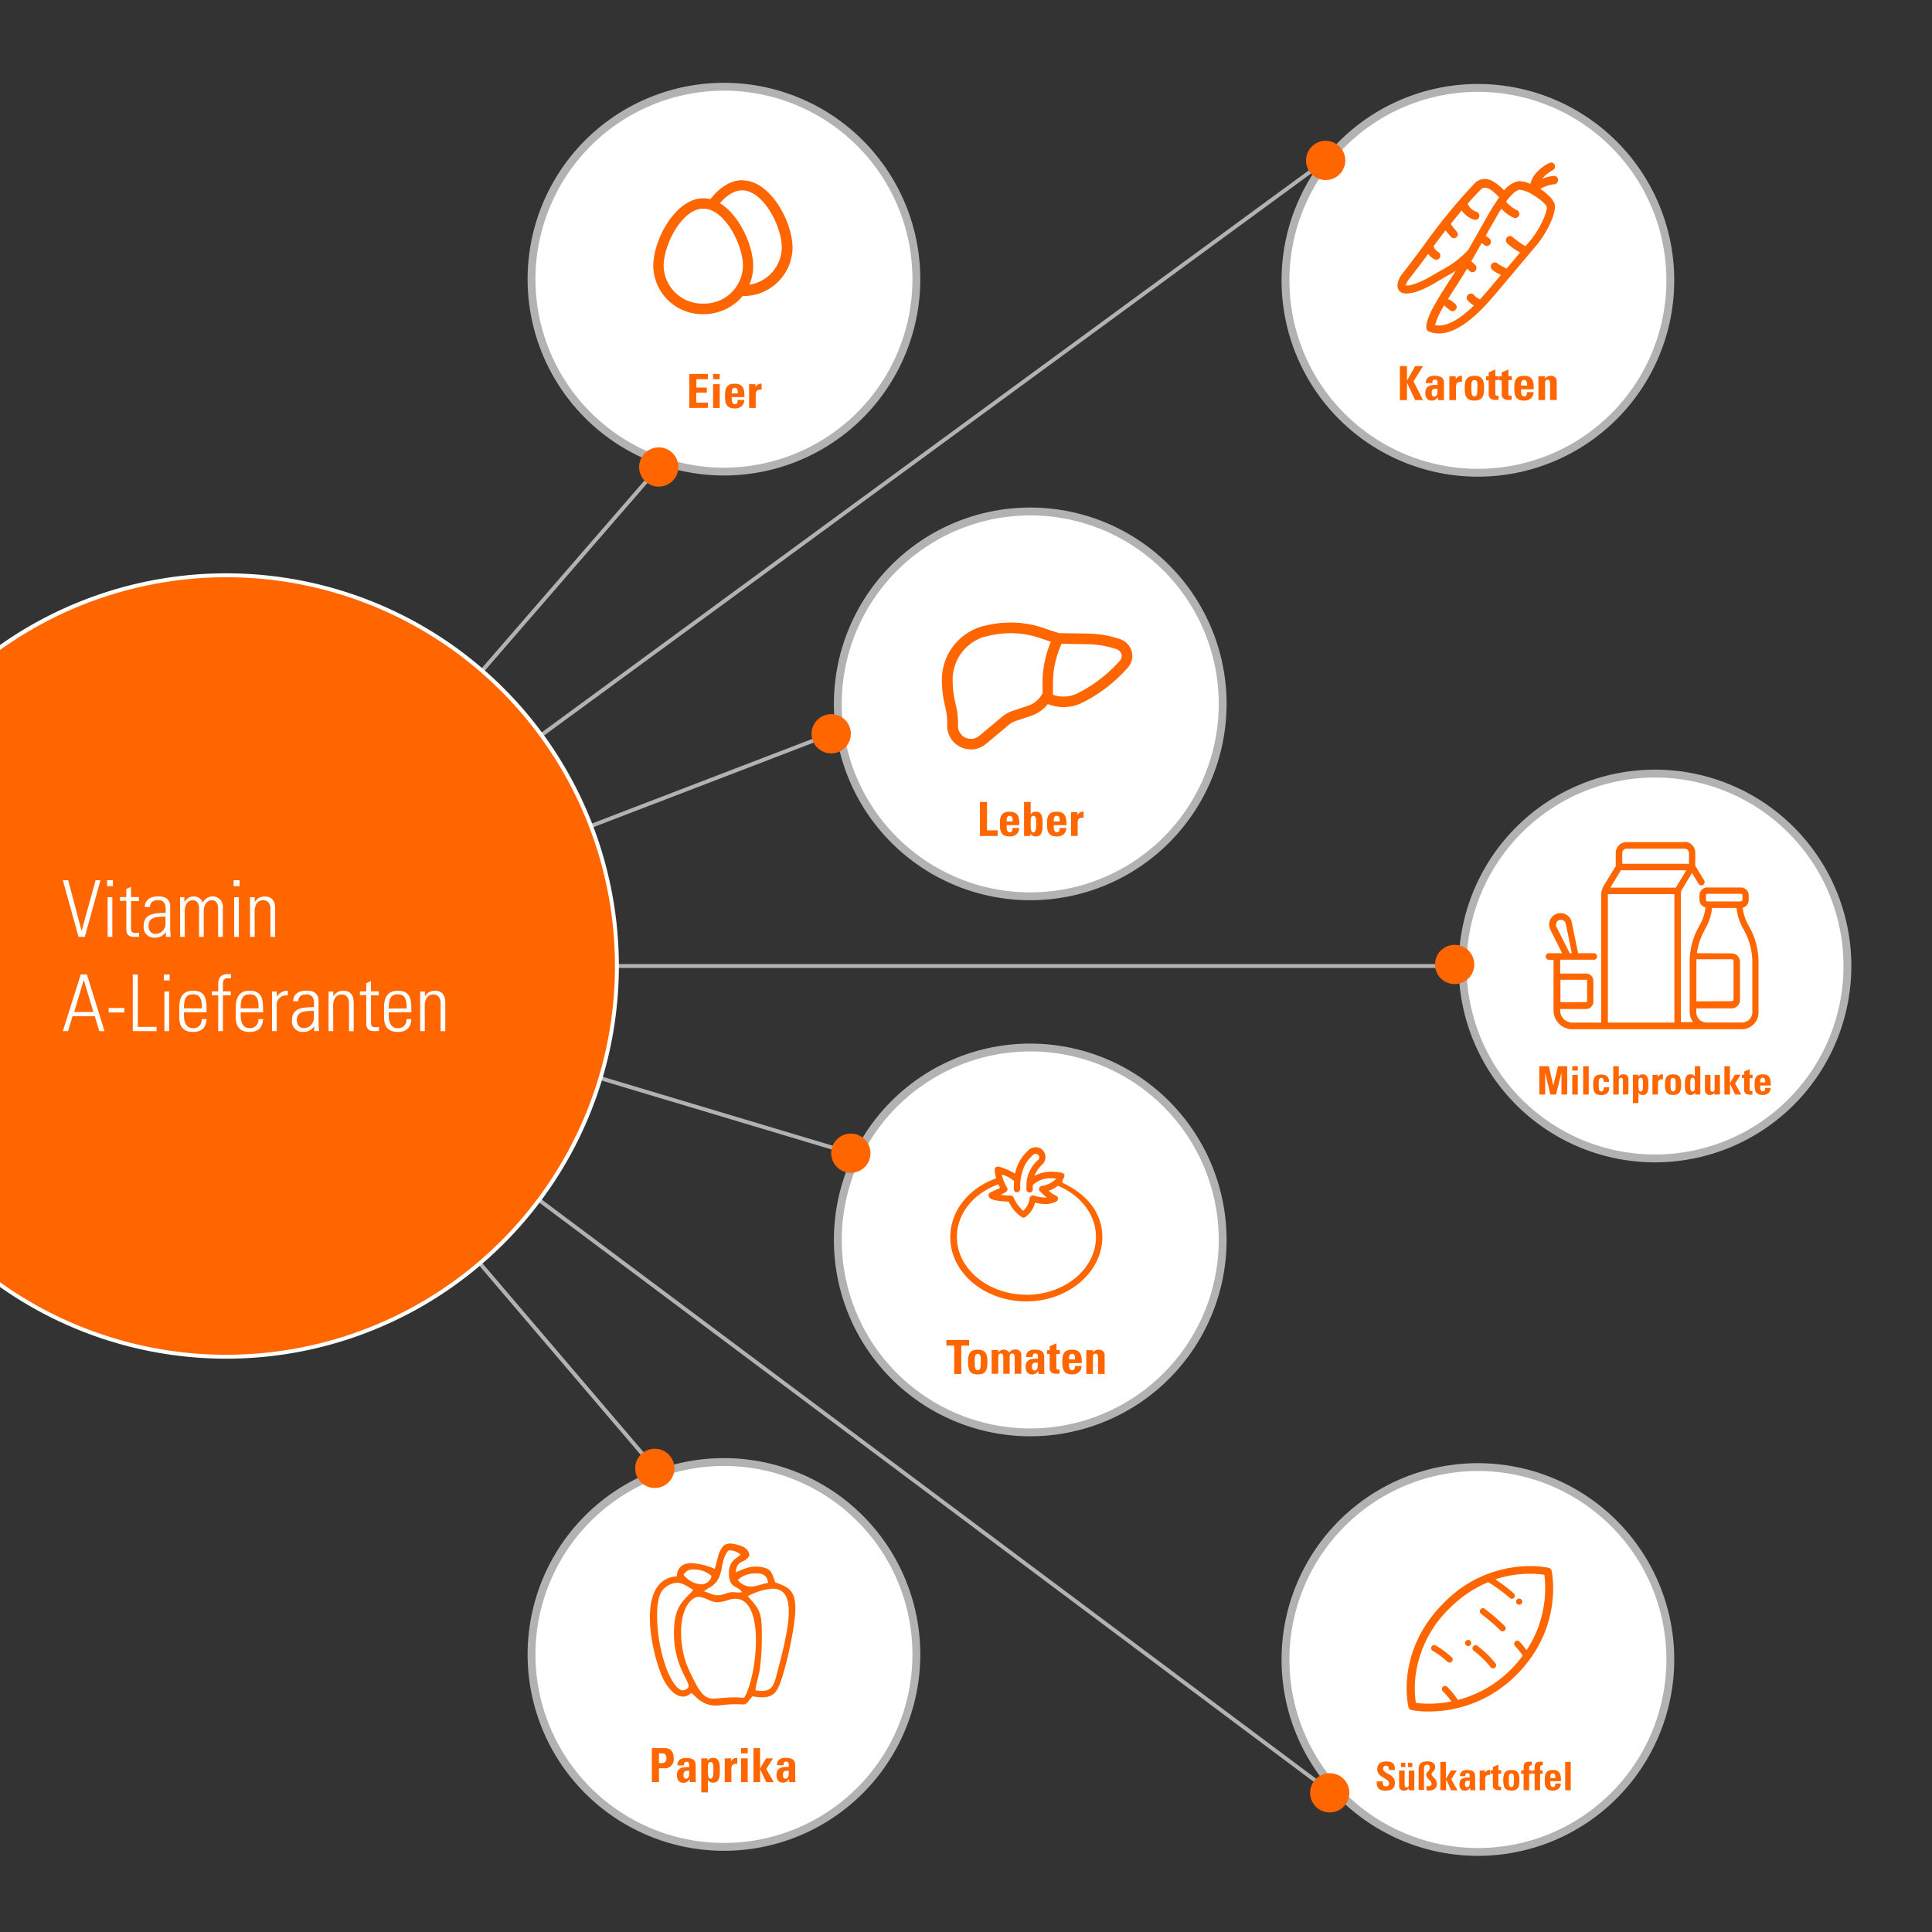 <svg xmlns="http://www.w3.org/2000/svg" xmlns:xlink="http://www.w3.org/1999/xlink" viewBox="0 0 492 492"><rect x="0" y="0" width="492" height="492" fill="#333333" stroke="none"/><defs><style>.cls-1,.cls-11,.cls-2{fill:none;}.cls-2{clip-rule:evenodd;}.cls-3{clip-path:url(#clip-path);}.cls-4{clip-path:url(#clip-path-2);}.cls-5{clip-path:url(#clip-path-3);}.cls-6{clip-path:url(#clip-path-4);}.cls-7{clip-path:url(#clip-path-5);}.cls-8{clip-path:url(#clip-path-6);}.cls-9{fill:#fff;}.cls-10{fill:#b2b2b2;}.cls-11{stroke:#b2b2b2;stroke-miterlimit:10;}.cls-12,.cls-13{fill:#f60;}.cls-13{fill-rule:evenodd;}.cls-14{clip-path:url(#clip-path-7);}.cls-15{clip-path:url(#clip-path-8);}.cls-16{clip-path:url(#clip-path-9);}.cls-17{clip-path:url(#clip-path-10);}.cls-18{clip-path:url(#clip-path-11);}.cls-19{clip-path:url(#clip-path-12);}.cls-20{clip-path:url(#clip-path-13);}.cls-21{clip-path:url(#clip-path-14);}.cls-22{clip-path:url(#clip-path-15);}</style><clipPath id="clip-path"><rect class="cls-1" x="59.97" y="1184.07" width="492" height="492"/></clipPath><clipPath id="clip-path-2"><circle class="cls-1" cx="452.09" cy="1387.44" r="61.85"/></clipPath><clipPath id="clip-path-3"><path class="cls-2" d="M464.31,1402a5.8,5.8,0,0,0,4.22-1.12c1.91-1.28,2.27-3.14,1.88-5.23,4.18.43,10.31-4,7.94-9.68-1.4-3.36-3.33-5.25-3.77-9.22-.4-3.55,0-5.5.58-9,1-6.22,4.66-32.3,5.67-38.52a1.4,1.4,0,0,0,0-.59h0c1.06-3-4.51-4.26-6.57-4.37-1-.05-2.58-.8-3.53-.3l-.06,0a1.06,1.06,0,0,0-1.61.7c-2.35,9-5.23,38.63-6.17,47.88-.36,3.48.38,4.61-1.62,7.39s-2.25,1.06-4.49,2.37a5.4,5.4,0,0,0-2.32,3.1c-1.88,6.25,4.25,16.87,9.89,16.53"/></clipPath><clipPath id="clip-path-4"><path class="cls-2" d="M394.15,1417c.47.87,1.17.47,1.91.12,5.19-2.4,35.47-13.84,44.22-14,1.88,0,8.92-3.26,8.95-3.24a2.4,2.4,0,0,0,1.26.61,2.11,2.11,0,0,0,2.23-1.7c1-3.29-.46-6.5-1.68-9.44a3.43,3.43,0,0,0-3.76-2.24c-1.28.26-1.34.75-1.67,2-.46,1.75-.59,1.55-2.85,2.36-2.47.88-4.53.63-6.87,2.08s-4,3.47-6.31,4.73c-5.72,3.11-29,12.52-35.2,13.91-1.53.34-1.43,2.58-.22,4.84"/></clipPath><clipPath id="clip-path-5"><path class="cls-2" d="M395.45,1421.06c1.72-.83,1.53-.5,3.18-.62,3.07-.23,30.62-10.72,34.73-12.57,2.94-1.67,2.61-3.21,7.06-5.8,2-1.16,3.92-3.62,5.88-4.64.62-.18.79-3,1.35-4.2a10.2,10.2,0,0,1,3.16-3.1c1-1.09,1.55-1.16,1.61-.34a14.91,14.91,0,0,0,5.49,10.66c4.42,3.67,13.13,4.87,14.1-3.59.16-1.37.56-1,.86.43.7,3.25,1.5,8.16-.21,10.18-3.13,3.71-8.83,5.12-12.6,5-4.41-.14-18.81,4.5-23.16,5.39-8.8,1.79-38.88,11.82-39.67,9.87-.93-2.31-2.26-6.45-1.78-6.68"/></clipPath><clipPath id="clip-path-6"><rect class="cls-1" width="492" height="492"/></clipPath><clipPath id="clip-path-7"><rect class="cls-1" x="5.83" y="554.31" width="492" height="492"/></clipPath><clipPath id="clip-path-8"><circle class="cls-1" cx="-475.75" cy="-588.02" r="61.85"/></clipPath><clipPath id="clip-path-9"><path class="cls-2" d="M-463.53-573.45a5.8,5.8,0,0,0,4.22-1.12c1.91-1.28,2.27-3.14,1.88-5.23,4.18.43,10.31-4,7.94-9.68-1.4-3.36-3.33-5.25-3.77-9.22-.4-3.55,0-5.5.58-9,1-6.22,4.66-32.3,5.67-38.52a1.4,1.4,0,0,0,0-.59h0c1.06-3-4.51-4.26-6.57-4.37-1-.05-2.58-.8-3.53-.3l-.06,0a1.06,1.06,0,0,0-1.61.7c-2.35,9-5.23,38.63-6.17,47.88-.36,3.48.38,4.61-1.62,7.39s-2.25,1.06-4.49,2.37a5.4,5.4,0,0,0-2.32,3.1c-1.88,6.25,4.25,16.87,9.89,16.53"/></clipPath><clipPath id="clip-path-10"><path class="cls-2" d="M-533.69-558.43c.47.87,1.17.47,1.91.12,5.19-2.4,35.47-13.84,44.22-14,1.88,0,8.92-3.26,8.95-3.24a2.4,2.4,0,0,0,1.26.61,2.11,2.11,0,0,0,2.23-1.7c1-3.29-.46-6.5-1.68-9.44a3.43,3.43,0,0,0-3.76-2.24c-1.28.26-1.34.75-1.67,2-.46,1.75-.59,1.55-2.85,2.36-2.47.88-4.53.63-6.87,2.08s-4,3.47-6.31,4.73c-5.72,3.11-29,12.52-35.2,13.91-1.53.34-1.43,2.58-.22,4.84"/></clipPath><clipPath id="clip-path-11"><path class="cls-2" d="M-532.39-554.4c1.72-.83,1.53-.5,3.18-.62,3.07-.23,30.62-10.72,34.73-12.57,2.94-1.67,2.61-3.21,7.06-5.8,2-1.16,3.92-3.62,5.88-4.64.62-.18.79-3,1.35-4.2a10.2,10.2,0,0,1,3.16-3.1c1-1.09,1.55-1.16,1.61-.34A14.91,14.91,0,0,0-469.93-575c4.42,3.67,13.13,4.87,14.1-3.59.16-1.37.56-1,.86.43.7,3.25,1.5,8.16-.21,10.18-3.13,3.71-8.83,5.12-12.6,5-4.41-.14-18.81,4.5-23.16,5.39-8.8,1.79-38.88,11.82-39.67,9.87-.93-2.31-2.26-6.45-1.78-6.68"/></clipPath><clipPath id="clip-path-12"><circle class="cls-1" cx="-268.48" cy="-1602.87" r="61.85"/></clipPath><clipPath id="clip-path-13"><path class="cls-2" d="M-256.27-1588.3a5.8,5.8,0,0,0,4.22-1.12c1.91-1.28,2.27-3.14,1.88-5.23,4.18.43,10.31-4,7.94-9.68-1.4-3.36-3.33-5.25-3.77-9.22-.4-3.55,0-5.5.58-9,1-6.22,4.66-32.3,5.67-38.52a1.4,1.4,0,0,0,0-.59h0c1.06-3-4.51-4.26-6.57-4.37-1-.05-2.58-.8-3.53-.3l-.06,0a1.06,1.06,0,0,0-1.61.7c-2.35,9-5.23,38.63-6.17,47.88-.36,3.48.38,4.61-1.62,7.39s-2.25,1.06-4.49,2.37a5.4,5.4,0,0,0-2.32,3.1c-1.88,6.25,4.25,16.87,9.89,16.53"/></clipPath><clipPath id="clip-path-14"><path class="cls-2" d="M-326.42-1573.28c.47.87,1.17.47,1.91.12,5.19-2.4,35.47-13.84,44.22-14,1.88,0,8.92-3.26,8.95-3.24a2.4,2.4,0,0,0,1.26.61,2.11,2.11,0,0,0,2.23-1.7c1-3.29-.46-6.5-1.68-9.44a3.43,3.43,0,0,0-3.76-2.24c-1.28.26-1.34.75-1.67,2-.46,1.75-.59,1.55-2.85,2.36-2.47.88-4.53.63-6.87,2.08s-4,3.47-6.31,4.73c-5.72,3.11-29,12.52-35.2,13.91-1.53.34-1.43,2.58-.22,4.84"/></clipPath><clipPath id="clip-path-15"><path class="cls-2" d="M-325.13-1569.25c1.72-.83,1.53-.5,3.18-.62,3.07-.23,30.62-10.72,34.73-12.57,2.94-1.67,2.61-3.21,7.06-5.8,2-1.16,3.92-3.62,5.88-4.64.62-.18.79-3,1.35-4.2a10.2,10.2,0,0,1,3.16-3.1c1-1.09,1.55-1.16,1.61-.34a14.91,14.91,0,0,0,5.49,10.66c4.42,3.67,13.13,4.87,14.1-3.59.16-1.37.56-1,.86.43.7,3.25,1.5,8.16-.21,10.18-3.13,3.71-8.83,5.12-12.6,5-4.41-.14-18.81,4.5-23.16,5.39-8.8,1.79-38.88,11.82-39.67,9.87-.93-2.31-2.26-6.45-1.78-6.68"/></clipPath></defs><title>02</title><g id="grafik"><g class="cls-8"><path class="cls-9" d="M376.36,120.39a49,49,0,1,1,49-49A49.06,49.06,0,0,1,376.36,120.39Z"/><path class="cls-10" d="M376.36,23.39a48,48,0,1,1-48,48,48.05,48.05,0,0,1,48-48m0-2a50,50,0,1,0,50,50,50,50,0,0,0-50-50Z"/><path class="cls-9" d="M421.46,295a49,49,0,1,1,49-49A49.06,49.06,0,0,1,421.46,295Z"/><path class="cls-10" d="M421.46,198a48,48,0,1,1-48,48,48.05,48.05,0,0,1,48-48m0-2a50,50,0,1,0,50,50,50,50,0,0,0-50-50Z"/><path class="cls-9" d="M184.36,120.09a49,49,0,1,1,49-49A49.06,49.06,0,0,1,184.36,120.09Z"/><path class="cls-10" d="M184.36,23.09a48,48,0,1,1-48,48,48.05,48.05,0,0,1,48-48m0-2a50,50,0,1,0,50,50,50,50,0,0,0-50-50Z"/><path class="cls-9" d="M262.36,228.25a49,49,0,1,1,49-49A49.06,49.06,0,0,1,262.36,228.25Z"/><path class="cls-10" d="M262.36,131.25a48,48,0,1,1-48,48,48.05,48.05,0,0,1,48-48m0-2a50,50,0,1,0,50,50,50,50,0,0,0-50-50Z"/><path class="cls-9" d="M262.36,364.76a49,49,0,1,1,49-49A49.06,49.06,0,0,1,262.36,364.76Z"/><path class="cls-10" d="M262.36,267.76a48,48,0,1,1-48,48,48.05,48.05,0,0,1,48-48m0-2a50,50,0,1,0,50,50,50,50,0,0,0-50-50Z"/><path class="cls-9" d="M184.36,470.32a49,49,0,1,1,49-49A49.06,49.06,0,0,1,184.36,470.32Z"/><path class="cls-10" d="M184.36,373.32a48,48,0,1,1-48,48,48.05,48.05,0,0,1,48-48m0-2a50,50,0,1,0,50,50,50,50,0,0,0-50-50Z"/><path class="cls-9" d="M376.36,471.61a49,49,0,1,1,49-49A49.06,49.06,0,0,1,376.36,471.61Z"/><path class="cls-10" d="M376.36,374.61a48,48,0,1,1-48,48,48.05,48.05,0,0,1,48-48m0-2a50,50,0,1,0,50,50,50,50,0,0,0-50-50Z"/><line class="cls-11" x1="166.75" y1="373.93" x2="57.6" y2="246"/><circle class="cls-12" cx="166.75" cy="373.93" r="5"/><line class="cls-11" x1="216.67" y1="293.67" x2="57.6" y2="246"/><circle class="cls-12" cx="216.67" cy="293.67" r="5"/><line class="cls-11" x1="211.67" y1="186.86" x2="57.6" y2="246"/><circle class="cls-12" cx="211.67" cy="186.86" r="5"/><line class="cls-11" x1="167.75" y1="118.93" x2="57.6" y2="246"/><circle class="cls-12" cx="167.75" cy="118.93" r="5"/><line class="cls-11" x1="337.59" y1="40.85" x2="57.6" y2="246"/><circle class="cls-12" cx="337.59" cy="40.85" r="5"/><line class="cls-11" x1="371.46" y1="246" x2="57.6" y2="246"/><circle class="cls-12" cx="370.44" cy="245.61" r="5"/><line class="cls-11" x1="339.65" y1="456.95" x2="57.6" y2="246"/><circle class="cls-12" cx="338.63" cy="456.56" r="5"/><path class="cls-12" d="M57.6,345.5A99.5,99.5,0,1,1,157.1,246,99.61,99.61,0,0,1,57.6,345.5Z"/><path class="cls-9" d="M57.6,147a99,99,0,1,1-99,99,99.11,99.11,0,0,1,99-99m0-1a100,100,0,1,0,100,100,100,100,0,0,0-100-100Z"/><path class="cls-12" d="M366.43,84.54a6.25,6.25,0,0,1-2.36-.45.56.56,0,0,1-.35-.48c-.14-2.41,2.5-6.55,5.55-11.34.62-1,1.25-2,1.86-2.95l1.18-1.9-1.88,1.22c-.77.5-1.58,1-2.55,1.52l-2.18,1.27c-3.18,1.89-5.78,2.88-7.51,2.88a3.54,3.54,0,0,1-.74-.07,1.26,1.26,0,0,1-1-.82c-.36-1,.37-2.48,1-3.22,2-2.53,3.82-5,5.58-7.37a147.17,147.17,0,0,1,12.8-15.64,3.12,3.12,0,0,1,2.28-1c1.73,0,3.36,1.47,4.59,2.73l.37.38.36-.4a6.29,6.29,0,0,1,3.09-2.11,2.4,2.4,0,0,1,.54-.06,6.8,6.8,0,0,1,2.47.66l.54.23.14-.57c.83-3.28,4.42-4.93,4.46-4.95a.56.56,0,0,1,.24-.06.55.55,0,0,1,.5.32.56.56,0,0,1-.27.74,9,9,0,0,0-2.92,2.34l-1.18,1.51,1.77-.75a8.79,8.79,0,0,1,2.84-.71h0a.56.56,0,0,1,.06,1.11A8.89,8.89,0,0,0,392,47.83l-.7.41.68.44c1.91,1.25,3.26,2.67,3.45,3.63.4,2.09-2.1,7-4.52,9.91l-9.46,11.23C378.46,77.05,372.25,84.54,366.43,84.54Zm.91-7.07a19.66,19.66,0,0,0-2.44,5.24l-.1.48.48.11a5.28,5.28,0,0,0,1.15.13c2.57,0,5.68-1.76,9.26-5.25l.47-.46-.57-.33a5.29,5.29,0,0,1-1.46-1.17.56.56,0,0,1,.06-.78.54.54,0,0,1,.77.06,5.14,5.14,0,0,0,1.68,1.21l.34.18.26-.28c1.41-1.5,2.58-2.92,3.36-3.86l2.46-2.92-.65-.26a8.48,8.48,0,0,1-2.1-1.28.56.56,0,0,1,0-.79.54.54,0,0,1,.77,0,9.55,9.55,0,0,0,1.44.86c.36.2.69.37.79.44l.38.39.32-.45,3.89-4.61-.55-.29a13.93,13.93,0,0,1-3.19-2.28.56.56,0,0,1,0-.79.54.54,0,0,1,.77,0,20.62,20.62,0,0,0,3,2.13l.28.18.39.37.3-.44,1.24-1.47c2.42-2.87,4.58-7.4,4.27-9-.26-1.37-5.09-4.71-7.28-4.71l-.28,0c-1.12.27-2.33,1.33-3.71,3.25l-.23.32.26.3a8.5,8.5,0,0,0,3,2.3.56.56,0,0,1,.25.75.55.55,0,0,1-.49.31.53.53,0,0,1-.24-.06,9.3,9.3,0,0,1-2.94-2.17l-.44-.48-.65,1c-.31.5-1.52,2.61-3.7,6.45l-.26.47.48.23a9.41,9.41,0,0,1,.86.64.56.56,0,0,1,0,.79.55.55,0,0,1-.4.18.54.54,0,0,1-.37-.14l-.23-.18c-.12-.09-.28-.2-.38-.29l-.46-.41L374,66.66l1.24,1.15a.56.56,0,0,1-.37,1,.54.54,0,0,1-.37-.15l-1.06-1-.32.53c-.92,1.54-1.93,3.13-2.9,4.66-.69,1.08-1.36,2.14-2,3.19l-.36.58h0l-.16.27h0Zm-4-13.15c-1.56,2.09-3.22,4.32-5,6.57a4.23,4.23,0,0,0-.8,1.73l-.08.53.54,0h.23c1.47,0,4.07-1,7-2.73l2.13-1.24a25.12,25.12,0,0,0,7-5.3l0,0,.35-.61c2.15-3.8,5.4-9.55,6-10.46s1.07-1.67,1.53-2.31l.24-.34-.29-.3c-1.23-1.28-2.66-2.59-4-2.59a2.06,2.06,0,0,0-1.51.71c-1.1,1.13-2.18,2.3-3.31,3.59l-.31.36.34.33a.53.53,0,0,1,.14.21,4,4,0,0,0,2.37,1.91.56.56,0,0,1,.37.69.55.55,0,0,1-.53.4l-.16,0a5.47,5.47,0,0,1-2.86-2.14l-.36-.59-.45.53c-.92,1.1-1.83,2.22-2.8,3.45l-.25.32.27.31.1.12a11.29,11.29,0,0,0,1.07,1.37l.4.48a.56.56,0,0,1-.09.78.55.55,0,0,1-.77-.09l-.24-.29-.1-.12c-.42-.49-.72-.85-.94-1.14l-.4-.53-.4.52c-1,1.35-2.06,2.72-3.09,4.1l-.26.34.3.31.09.1A3,3,0,0,0,366,64.64a.56.56,0,0,1,.2.76.55.55,0,0,1-.48.28.53.53,0,0,1-.27-.07,3.88,3.88,0,0,1-1.36-1.27l-.39-.6Zm6.56,14.45a.54.54,0,0,1-.34-.12l-1.12-.88a.54.54,0,0,1-.16-.23l-.28-.69.75-.06a.55.55,0,0,1,.36.11l1.12.88a.56.56,0,0,1,.1.78A.54.54,0,0,1,369.85,78.77Z"/><path class="cls-12" d="M394.92,42.52a0,0,0,0,1,0,0s0,.06,0,.09a9.53,9.53,0,0,0-3.09,2.48l-.69.88a9,9,0,0,1,3.75-3.47h0m.8,3.45a.06.06,0,0,1,0,.05.06.06,0,0,1,0,.06,9.39,9.39,0,0,0-3.95,1.31l-1.3.75.12-.47,2.44-1a8.32,8.32,0,0,1,2.7-.68m-17.59.68c1.53,0,3.06,1.38,4.22,2.58l.75.77.72-.8a5.83,5.83,0,0,1,2.83-2,1.89,1.89,0,0,1,.43,0,6.46,6.46,0,0,1,2.27.62l.29.13-.07.09a6.55,6.55,0,0,0-2.5-.72,1.86,1.86,0,0,0-.39,0h0c-1.24.3-2.51,1.39-4,3.44l-.46.64.52.6a8.94,8.94,0,0,0,3.11,2.42.06.06,0,0,1,0,.08,0,0,0,0,1,0,0h0A8.84,8.84,0,0,1,383,52.5l-.89-1-.69,1.1-.13.2-.18.28c-.32.51-1.53,2.63-3.71,6.47l-.43.75h0l-.61,1.07-.23.4-1,1.74-1.42,2.5-.39.69.58.54.95.88.68-.73-.68.82.74.68-.8-.67-.6-.56-.91-.84-.63,1.06c-.92,1.54-1.93,3.13-2.91,4.67l0,.07c-.59.93-1.2,1.89-1.78,2.83v0l-1,1.75a20,20,0,0,0-2.5,5.4l-.18.91c-.09-2.27,2.61-6.51,5.47-11,.62-1,1.25-2,1.86-3l2.36-3.8-3.76,2.44c-.76.49-1.56,1-2.56,1.53L365.45,71c-3.06,1.81-5.64,2.81-7.26,2.81a3,3,0,0,1-.63-.06.87.87,0,0,1-.28-.11l.65.05h.27c1.58,0,4.21-1,7.21-2.8.8-.48,1.5-.88,2.13-1.24l.06,0a25.32,25.32,0,0,0,7-5.35l.09-.09.06-.11.32-.56c2.15-3.8,5.4-9.55,6-10.44s1.06-1.65,1.51-2.29l.48-.67-.57-.6c-1.3-1.35-2.83-2.74-4.36-2.75a2.56,2.56,0,0,0-1.86.86c-1.11,1.14-2.2,2.32-3.33,3.61l-.54.65,0,0-.89,1.07c-.93,1.1-1.84,2.24-2.81,3.46l-.51.65.54.62,0,0h0l0,0h0a10.94,10.94,0,0,0,1.11,1.41l0,0,.36.42a.06.06,0,0,1,0,.08l.62.78-.68-.78-.27-.32-.09-.11c-.45-.52-.72-.86-.92-1.12l-.79-1.06-.8,1c-1.15,1.5-2.26,3-3.1,4.11l-.48.64h0L362.89,64c-1.55,2.09-3.21,4.31-5,6.56a4.71,4.71,0,0,0-.9,2l-.09.57a3.86,3.86,0,0,1,.91-2.61c2-2.52,3.81-5,5.59-7.38a146.81,146.81,0,0,1,12.75-15.59,2.61,2.61,0,0,1,1.94-.89M389.79,48l.63.27v0l1.28.84c2,1.34,3.1,2.63,3.23,3.31.37,1.92-2.11,6.76-4.41,9.49l-9.47,11.23c-2.94,3.54-9,10.9-14.63,10.9a5.75,5.75,0,0,1-2.17-.42.05.05,0,0,1,0,0l.94.21a5.79,5.79,0,0,0,1.26.14c2.74,0,5.88-1.76,9.61-5.39l.95-.92L375.84,77a4.83,4.83,0,0,1-1.33-1.06.06.06,0,0,1,0-.08h.07a5.62,5.62,0,0,0,1.82,1.32l.68.36.52-.56c1.42-1.51,2.65-3,3.38-3.88l2-2.39.68-.8.7-.83,3.48-4.13.67-.8h0l.68-.81,1.24-1.47c2.28-2.71,4.75-7.5,4.38-9.39-.23-1.21-2.86-3.25-5.18-4.36l.14-.06m-17.16,4.26.37.35a4.55,4.55,0,0,0,2.7,2.22.06.06,0,0,1,0,.07.05.05,0,0,1,0,0h0A5,5,0,0,1,373.09,53l-.47-.76m11.92,8.82a20.05,20.05,0,0,0,3.05,2.2l.21.14.18.17-.45-.23a13.39,13.39,0,0,1-3.07-2.19.06.06,0,0,1,0-.08h.07m-20.66,2,.42.43,0,0a3.42,3.42,0,0,0,1.42,1.51.06.06,0,0,1,0,.08l-.06,0h0a3.35,3.35,0,0,1-1.19-1.11l-.64-1m4.87,14.19,1.12.88a.06.06,0,0,1,0,.08h-.07l-1.1-.86,0,0,0-.06h.08m26.17-35.76a1,1,0,0,0-.44.1c-.17.08-3.88,1.84-4.75,5.28a7.34,7.34,0,0,0-2.67-.7,2.89,2.89,0,0,0-.66.07,6.82,6.82,0,0,0-3.35,2.27c-1.19-1.22-3-2.88-4.93-2.89h0a3.6,3.6,0,0,0-2.64,1.19,147.6,147.6,0,0,0-12.84,15.69c-1.78,2.39-3.61,4.86-5.58,7.36-.56.71-1.5,2.4-1,3.7h0a1.76,1.76,0,0,0,1.33,1.14,4,4,0,0,0,.84.08c2.28,0,5.41-1.56,7.77-3l2.18-1.27c1-.56,1.79-1,2.57-1.54-.61,1-1.24,2-1.86,2.94-3.1,4.86-5.77,9.07-5.63,11.64a1.05,1.05,0,0,0,.66.92,6.75,6.75,0,0,0,2.55.49c6.05,0,12.37-7.61,15.4-11.26l9.46-11.23c2.25-2.67,5.09-7.88,4.62-10.32-.24-1.22-1.82-2.75-3.66-4a8.38,8.38,0,0,1,3.51-1.18,1.06,1.06,0,0,0,1-1.12,1,1,0,0,0-1-1h-.09a9.36,9.36,0,0,0-3,.75,8.58,8.58,0,0,1,2.74-2.2,1.06,1.06,0,0,0-.44-2ZM375.69,56a1.06,1.06,0,0,0,.3-2.07,3.65,3.65,0,0,1-2-1.59,1,1,0,0,0-.27-.42c1-1.2,2.14-2.39,3.29-3.57a1.53,1.53,0,0,1,1.14-.56h0c1.22,0,2.72,1.5,3.63,2.44-.53.75-1,1.54-1.54,2.34s-3.7,6.44-6,10.48l-.31.55a24.34,24.34,0,0,1-6.81,5.18c-.65.37-1.37.79-2.2,1.28-2.85,1.69-5.34,2.66-6.7,2.66H358a3.72,3.72,0,0,1,.7-1.49h0c1.76-2.23,3.4-4.43,5-6.58A4.35,4.35,0,0,0,365.22,66a1,1,0,0,0,.52.14,1,1,0,0,0,.91-.53,1.06,1.06,0,0,0-.39-1.44A2.49,2.49,0,0,1,365.2,63a1,1,0,0,0-.18-.22c1-1.38,2.05-2.75,3.09-4.1.22.3.53.67,1,1.17l.33.39a1,1,0,0,0,1.47.17A1.06,1.06,0,0,0,371,59l-.38-.45a15.54,15.54,0,0,1-1-1.28,1,1,0,0,0-.17-.24q1.36-1.73,2.79-3.44a6,6,0,0,0,3.14,2.35,1,1,0,0,0,.3,0Zm11.21-7.64.18,0c2.09,0,6.58,3.26,6.79,4.31.25,1.29-1.73,5.67-4.16,8.56l-1.24,1.47a26,26,0,0,1-3.19-2.26,1,1,0,0,0-1.48,0,1.06,1.06,0,0,0,0,1.49,14.36,14.36,0,0,0,3.31,2.37l-3.48,4.13c-.13-.13-2-1.05-2.2-1.28a1,1,0,0,0-1.48,0,1.06,1.06,0,0,0,0,1.49A9,9,0,0,0,382.23,70l-2,2.39c-.82,1-2,2.38-3.34,3.84a4.69,4.69,0,0,1-1.53-1.09,1,1,0,0,0-1.48-.11,1.06,1.06,0,0,0-.11,1.49,5.76,5.76,0,0,0,1.59,1.27c-2.74,2.67-6,5.1-8.91,5.1a4.77,4.77,0,0,1-1-.11,20,20,0,0,1,2.38-5.09,1,1,0,0,0,.31.44l1.12.88a1,1,0,0,0,1.47-.18,1.06,1.06,0,0,0-.18-1.48l-1.12-.88a1,1,0,0,0-.64-.22h-.1c.65-1.05,1.33-2.12,2-3.16,1-1.55,2-3.13,2.92-4.69l.6.56a1,1,0,0,0,1.76-.77,1.06,1.06,0,0,0-.33-.78l-.95-.88,1.42-2.5,1.21-2.15c.17.15.55.4.6.45a1,1,0,0,0,1.48-.06,1.06,1.06,0,0,0-.06-1.49,8.91,8.91,0,0,0-1-.72c1.68-3,3.31-5.84,3.69-6.43l.3-.48a9.82,9.82,0,0,0,3.08,2.27,1,1,0,0,0,.46.11,1.06,1.06,0,0,0,.47-2,8,8,0,0,1-2.8-2.18c1-1.4,2.23-2.77,3.4-3.05Z"/><path class="cls-12" d="M247.24,190.39a5.48,5.48,0,0,1-5.49-5.56,16.76,16.76,0,0,0-.33-4l-.36-1.6a28,28,0,0,1-.67-6.07,13.62,13.62,0,0,1,9.8-13.08,26.31,26.31,0,0,1,7.21-1,25.17,25.17,0,0,1,8.24,1.38c2.82,1,3.7,1.23,4,1.3l.06,0,7.4.11a26.26,26.26,0,0,1,7.93,1.35,4.16,4.16,0,0,1,2.72,2.68,4,4,0,0,1-.84,3.8l-.11.12a37.78,37.78,0,0,1-11.39,8.73,10.24,10.24,0,0,1-8.31.32l-.34-.14-.23.29a8.79,8.79,0,0,1-4.06,2.81l-3.92,1.31a5.75,5.75,0,0,0-1.86,1L250.83,189a5.66,5.66,0,0,1-2.91,1.31A5.47,5.47,0,0,1,247.24,190.39Zm3.43-28.67a11.92,11.92,0,0,0-8.57,11.45,26,26,0,0,0,.63,5.71l.35,1.6a18.46,18.46,0,0,1,.36,4.38,3.79,3.79,0,0,0,1.26,2.87,3.7,3.7,0,0,0,2.51,1,3.79,3.79,0,0,0,2.53-1l5.82-4.85a7.41,7.41,0,0,1,2.41-1.34l3.92-1.31a7,7,0,0,0,3.81-3l.27-.45V174a26.57,26.57,0,0,1,2.13-10.37l.21-.5-.52-.17-2.72-.92a23.5,23.5,0,0,0-7.69-1.29,24.59,24.59,0,0,0-6.74,1Zm19.26,2A24.87,24.87,0,0,0,267.68,174v3.28l.33.12a8.55,8.55,0,0,0,6.61-.38,36,36,0,0,0,10.88-8.34l.11-.12a2.29,2.29,0,0,0,.48-2.19,2.47,2.47,0,0,0-1.64-1.56,24.62,24.62,0,0,0-7.42-1.26l-7-.11Z"/><path class="cls-12" d="M257.41,159.57a24.67,24.67,0,0,1,8.08,1.35c2.76,1,3.68,1.23,4,1.31l.12,0h.12l7.34.11a25.79,25.79,0,0,1,7.78,1.32,3.66,3.66,0,0,1,2.4,2.35,3.47,3.47,0,0,1-.73,3.32l-.11.12a37.27,37.27,0,0,1-11.24,8.61,9.74,9.74,0,0,1-7.89.3l-.69-.28-.47.58a8.29,8.29,0,0,1-3.83,2.66l-3.92,1.31a6.23,6.23,0,0,0-2,1.13l-5.82,4.85a5.18,5.18,0,0,1-2.66,1.2,4.85,4.85,0,0,1-.61,0,5,5,0,0,1-5-5.05,17.23,17.23,0,0,0-.34-4.1l-.36-1.6a27.5,27.5,0,0,1-.65-6,13.12,13.12,0,0,1,9.44-12.6,25.79,25.79,0,0,1,7.07-1m-6.88,1.67h0a12.42,12.42,0,0,0-8.93,11.93,26.56,26.56,0,0,0,.64,5.81l.36,1.6a18,18,0,0,1,.35,4.26,4.29,4.29,0,0,0,4.27,4.35,4.29,4.29,0,0,0,2.85-1.08l5.82-4.85a6.91,6.91,0,0,1,2.25-1.25l3.92-1.31a7.47,7.47,0,0,0,4.08-3.25l.2-.33.14-.24V174a26.07,26.07,0,0,1,2.09-10.17l.43-1-1-.34-2.71-.92a24,24,0,0,0-7.85-1.32,25.11,25.11,0,0,0-6.88,1m20.35,17.17a8.92,8.92,0,0,0,4-.92,36.53,36.53,0,0,0,11-8.46l.1-.12a2.79,2.79,0,0,0,.58-2.67,3,3,0,0,0-2-1.89,25.11,25.11,0,0,0-7.57-1.29L270.4,163h-.65l-.27.59A25.38,25.38,0,0,0,267.18,174v3.63l.66.24a9,9,0,0,0,3,.52m-13.47-19.84a26.77,26.77,0,0,0-7.35,1,14.12,14.12,0,0,0-10.16,13.56,28.5,28.5,0,0,0,.68,6.18l.36,1.6a16.29,16.29,0,0,1,.31,3.87,6,6,0,0,0,6,6.07,5.83,5.83,0,0,0,.74,0,6.17,6.17,0,0,0,3.17-1.42l5.82-4.85a5.23,5.23,0,0,1,1.7-.95l3.92-1.31a9.31,9.31,0,0,0,4.29-3,10.74,10.74,0,0,0,8.72-.33,38.27,38.27,0,0,0,11.54-8.84l.11-.12a4.47,4.47,0,0,0,.94-4.28,4.66,4.66,0,0,0-3-3,26.78,26.78,0,0,0-8.08-1.38l-7.34-.11c-.24-.06-1.11-.32-3.92-1.29a25.69,25.69,0,0,0-8.4-1.41Zm-6.61,3.63a24.08,24.08,0,0,1,6.6-.93,23,23,0,0,1,7.53,1.26l2.72.92A27,27,0,0,0,265.49,174v2.59l-.2.33a6.49,6.49,0,0,1-3.54,2.82l-3.92,1.31a7.9,7.9,0,0,0-2.57,1.43l-5.82,4.85a3.48,3.48,0,0,1-1.78.82l-.43,0a3.23,3.23,0,0,1-2.18-.84,3.28,3.28,0,0,1-1.09-2.49,19,19,0,0,0-.38-4.5l-.36-1.6a25.56,25.56,0,0,1-.62-5.6,11.42,11.42,0,0,1,8.21-11Zm20.08,15.21a8,8,0,0,1-2.7-.46V174a24.3,24.3,0,0,1,2.2-10.06l6.64.11a24.1,24.1,0,0,1,7.27,1.24,2,2,0,0,1,1.32,1.23,1.79,1.79,0,0,1-.37,1.71l-.11.12a35.53,35.53,0,0,1-10.73,8.22,7.9,7.9,0,0,1-3.52.82Z"/><path class="cls-12" d="M400.46,261.54a4.28,4.28,0,0,1-4.28-4.28V243.86h-1.67a.33.33,0,0,1,0-.66h4.17l-3.36-6.71a2.41,2.41,0,1,1,4.51-1.57l1.7,8.28h4.38a.33.33,0,1,1,0,.66h-9.07v4.53h7.1a1.35,1.35,0,0,1,1.35,1.34v5.34a1.35,1.35,0,0,1-1.35,1.34h-7.1v.85a3.62,3.62,0,0,0,3.62,3.62h7.83V228a4.39,4.39,0,0,1,.63-2.26l3-5v-3.48a2.27,2.27,0,0,1,2.27-2.27H429a2.27,2.27,0,0,1,2.27,2.27v3.48l2.34,3.86a.33.33,0,0,1-.11.45.34.34,0,0,1-.17,0,.33.33,0,0,1-.28-.16l-2.11-3.47-3,5a2.38,2.38,0,0,0-.34,1.22v33.28h4.65l-.62-.81a3.73,3.73,0,0,1-.79-2.3V245.08a17.76,17.76,0,0,1,1.42-7.06,22.08,22.08,0,0,1,1-2,12.5,12.5,0,0,0,1.63-4.87l0-.42-.41-.11a1.54,1.54,0,0,1-1.16-1.49V228a1.55,1.55,0,0,1,1.54-1.54h8.53A1.55,1.55,0,0,1,444.9,228v1.09a1.54,1.54,0,0,1-1.16,1.49l-.41.11,0,.42A12.53,12.53,0,0,0,445,236a21.45,21.45,0,0,1,1,2,17.8,17.8,0,0,1,1.42,7.06v12.67a3.77,3.77,0,0,1-3.76,3.76H408.77l-.06,0h-8.25Zm31-3.79a3.11,3.11,0,0,0,3.1,3.1h9.06a3.11,3.11,0,0,0,3.1-3.1V245.08a17.13,17.13,0,0,0-1.36-6.8,21.33,21.33,0,0,0-.94-1.94,13.08,13.08,0,0,1-1.71-5.21l0-.46h-7.15l0,.46a13.12,13.12,0,0,1-1.71,5.21,21.23,21.23,0,0,0-.94,1.94,16.77,16.77,0,0,0-1.2,4.35l-.08.57h9.4a1.62,1.62,0,0,1,1.62,1.62v9.76a1.62,1.62,0,0,1-1.62,1.62h-9.49ZM409,227.67c0,.09,0,.19,0,.28v32.9H426.9v-33.7H409Zm-12.13,28.08h7.1a.69.69,0,0,0,.69-.68v-5.34a.69.69,0,0,0-.69-.68h-7.1Zm34.64-11.42c0,.25,0,.5,0,.74v10.46h9.49a1,1,0,0,0,1-1v-9.76a1,1,0,0,0-1-1H431.5Zm-34-10.68a1.75,1.75,0,0,0-1.57,2.54l3.34,6.67.13.3.34,0h1.14l-1.67-8.14a1.76,1.76,0,0,0-1.71-1.4Zm37.35-6.5a.89.89,0,0,0-.88.88v1.09a.89.89,0,0,0,.88.88h8.53a.89.89,0,0,0,.88-.88V228a.89.89,0,0,0-.88-.88Zm-25.62-.66h17.88l.25-.48,3-4.93H412.47Zm5-10.92a1.61,1.61,0,0,0-1.61,1.61v3.24h17.95v-3.24a1.61,1.61,0,0,0-1.61-1.61Z"/><path class="cls-12" d="M432.92,261l.11.05H433l0-.05m-4-46.55H414.23a2.77,2.77,0,0,0-2.77,2.77v3.34l-3,4.91a4.89,4.89,0,0,0-.7,2.52v32.43h-7.33a3.12,3.12,0,0,1-3.12-3.12v-.35h6.6a1.85,1.85,0,0,0,1.85-1.84v-5.34a1.85,1.85,0,0,0-1.85-1.84h-6.6v-3.53h8.57a.83.83,0,1,0,0-1.66h-4l-1.62-7.88a2.91,2.91,0,1,0-5.45,1.89l3,6h-3.36a.83.83,0,0,0,0,1.66h1.17v12.91a4.78,4.78,0,0,0,4.78,4.78h8.16a.83.83,0,0,0,.21,0h34.79a4.27,4.27,0,0,0,4.26-4.26V245.08a18.3,18.3,0,0,0-1.46-7.26h0a22,22,0,0,0-1-2,12,12,0,0,1-1.57-4.67,2,2,0,0,0,1.53-2V228a2,2,0,0,0-2-2h-8.53a2,2,0,0,0-2,2v1.09a2,2,0,0,0,1.53,2,11.92,11.92,0,0,1-1.57,4.67,22.59,22.59,0,0,0-1,2,18.26,18.26,0,0,0-1.46,7.26v12.67a4.24,4.24,0,0,0,.89,2.6h-3.14V227.57a1.87,1.87,0,0,1,.27-1l2.57-4.26,1.68,2.76a.83.83,0,0,0,.71.4.83.83,0,0,0,.71-1.26l-2.27-3.74v-3.34a2.77,2.77,0,0,0-2.77-2.77Zm1.1,5.52H413.12v-2.74a1.11,1.11,0,0,1,1.11-1.11H429a1.11,1.11,0,0,1,1.11,1.11v2.74Zm-20,6.07,2.66-4.41h16.67l-2.52,4.17c0,.08-.08.16-.12.24Zm33.26,3.52h-8.53a.39.39,0,0,1-.38-.38V228a.39.39,0,0,1,.38-.38h8.53a.39.39,0,0,1,.38.38v1.09a.39.39,0,0,1-.38.38Zm-33.9,30.84V228c0-.1,0-.2,0-.3H426.4v32.7Zm22.67-17.66a16.21,16.21,0,0,1,1.16-4.22,21,21,0,0,1,.92-1.89,13.53,13.53,0,0,0,1.78-5.41h6.23a13.5,13.5,0,0,0,1.78,5.41,20.93,20.93,0,0,1,.92,1.89,16.64,16.64,0,0,1,1.32,6.6v12.67a2.61,2.61,0,0,1-2.6,2.6h-9.06a2.61,2.61,0,0,1-2.6-2.6v-1h9a2.12,2.12,0,0,0,2.12-2.12v-9.76a2.13,2.13,0,0,0-2.12-2.12Zm-32.43-.06L396.35,236a1.23,1.23,0,0,1,0-1,1.25,1.25,0,0,1,2.38.22l1.55,7.54h-.53l0-.06ZM432,255v-10c0-.24,0-.48,0-.72h9a.46.46,0,0,1,.46.46v9.76a.46.46,0,0,1-.46.46Zm-34.62.21v-5.71h6.6a.19.19,0,0,1,.19.18v5.34a.18.18,0,0,1-.19.18Z"/><path class="cls-13" d="M182.44,433.88a7.07,7.07,0,0,1-5.14-2.34c-.3-.27-.59-.54-.89-.77l-.34-.27-.31.29a2.54,2.54,0,0,1-1.76.79c-1.82,0-3.58-2.36-4.33-3.75-2.11-3.9-5.51-16.69-2.22-22.71a5.88,5.88,0,0,1,5-3.18l.43,0,0-.42c.16-2,1.2-2.9,3.27-2.9a16.07,16.07,0,0,1,5.74,1.44l.53.22,1.11-4.36c.71-1.61,1.1-2.25,2.3-2.25a5.67,5.67,0,0,1,1.21.16c1.92.43,3.09.94,3.33,2.26a2.6,2.6,0,0,1-1.37,1.16,3.21,3.21,0,0,0-2.09,3.18l-.06.77.73-.27c.37-.13.73-.28,1.08-.42a9.71,9.71,0,0,1,3.87-1,8.15,8.15,0,0,1,1,.07c2.26.28,2.51,1,3,2.5.13.35.26.73.43,1.14l.09.2.21.07c3.33,1.18,4.8,1.89,4.78,6.28s-2.24,14.45-3.88,18.8c-.88,2.36-1.93,3.19-4,3.19a13.93,13.93,0,0,1-2.43-.26l-.29-.05-.76.94c-.94,1.18-1,1.18-1.43,1.18l-.52,0c-.33,0-.76,0-1.31,0a31.39,31.39,0,0,0-3.7.25A9.62,9.62,0,0,1,182.44,433.88Zm-4.49-27.72a2.91,2.91,0,0,0-1.54.45c-4.35,2.63-4.43,12.3-1.59,18.55,2.92,6.43,4.22,7.91,6.95,7.91.55,0,1.14-.05,1.82-.12.93-.09,2-.18,3.31-.18.82,0,1.63,0,2.47.11l.2,0,.23-.18.05-.08c2.73-4.43,4.51-17.89,1.47-23.34a4.58,4.58,0,0,0-4.13-2.65,6,6,0,0,0-1.57.22l-1,.28a6.34,6.34,0,0,1-1.85.38,5.36,5.36,0,0,1-1.92-.43c-.25-.1-.49-.21-.73-.31A5.39,5.39,0,0,0,177.95,406.17Zm15.51,11.4a63.54,63.54,0,0,1-.45,7,24.88,24.88,0,0,1-.62,3,18.66,18.66,0,0,0-.57,2.86l0,.45.45.08a9.94,9.94,0,0,0,1.74.17c3.09,0,3.61-2.07,4.35-4.94.09-.34.18-.69.27-1.06.81-3,1.63-6.27,2.23-9.8.85-5,.59-8.16-.84-9.85a4.11,4.11,0,0,0-3.31-1.38,15.63,15.63,0,0,0-6.53,2l-1.51.74,1.49.18.2.23c3,3.24,3.18,3.92,3.13,10.37ZM166.85,411l0,.43a40.56,40.56,0,0,0,2.26,13.25c.23.65,2.3,6.3,4.9,6.3a2.14,2.14,0,0,0,1.59-.79c.64-.7.15-1.67-.59-3.14a23,23,0,0,1-2.83-11.73c.12-5.2,1.59-6.72,3.63-8.82l.82-.86.74-.88-.55-.29c-.39-.21-.75-.42-1.1-.64a6.23,6.23,0,0,0-3.26-1.22,5.45,5.45,0,0,0-2.93,1c-2.22,1.42-2.62,4.36-2.66,7.39Zm13.62-7.07L178,405.54l1.14.26a8.65,8.65,0,0,1,1.38.47,5.12,5.12,0,0,0,3.42.43,6,6,0,0,0,1.07-.33,4.33,4.33,0,0,1,1.24-.33,5.29,5.29,0,0,1,.56,0c.25,0,.46,0,.66,0a6.56,6.56,0,0,0,.67,0,5.18,5.18,0,0,0,1-.1l.64-.12-.28-.59a3.07,3.07,0,0,0-1.5-1.35c-.9-.49-1.76-1-1.76-3.17s.84-3,2.23-4l.53-.41.48-.37-.46-.4a4.85,4.85,0,0,0-3.42-1.21h-.24l-.16.18a8.71,8.71,0,0,0-1.77,4.42c-.33,1.8-.63,3.37-2.59,4.76Zm7.08-1.23a4.56,4.56,0,0,0,3.65,1.86A10.08,10.08,0,0,0,194,404a11.69,11.69,0,0,1,1.74-.41l.49-.06,0-.49c-.26-2.58-2.08-2.87-3.43-2.87l-.7,0a7.06,7.06,0,0,0-4.26,1.64h-.86Zm-10.79-3.47a3.08,3.08,0,0,0-3.1,1.66l-.09.2.09.2A6.81,6.81,0,0,0,178.6,404h0a3.19,3.19,0,0,0,3.12-2.45l.09-.26-.17-.22C180.86,400.09,178.62,399.23,176.76,399.23Z"/><path class="cls-12" d="M189.12,395a1.91,1.91,0,0,1,.45.38l-.26-.22-.19-.16m-7.31,5.5.65.26q-.06.18-.14.36l-.28-.37a2.78,2.78,0,0,0-.23-.26m-8.43,1.26a4.13,4.13,0,0,0,.46.54l-.5-.13,0-.4m4.48,2.66a4.58,4.58,0,0,0,.75.06h.05l-1,.67.49-.59-.27-.14m11.95.4a4.91,4.91,0,0,0,1.28.19l-1,.45-.2-.42-.12-.22m-13.43,24.63c.25.45.49.85.73,1.22l-.39-.32-.45-.36a1.56,1.56,0,0,0,.11-.54m14.93,1.2,0,.24-.14.17.15-.41m-5.44-37.55c-1.56,0-2.06,1-2.79,2.63h0l-1,3.81a17.35,17.35,0,0,0-5.93-1.48c-1.94,0-3.56.8-3.77,3.36-11.1.85-6,21.4-3.18,26.63.82,1.51,2.68,4,4.77,4a3,3,0,0,0,2.1-.93c1.5,1.19,2.94,3.21,6.34,3.21a9.85,9.85,0,0,0,1.4-.1,30.78,30.78,0,0,1,3.64-.24c.9,0,1.45.06,1.83.06.85,0,.93-.28,2.39-2.08a14.42,14.42,0,0,0,2.52.27c2.33,0,3.56-1,4.5-3.52,1.62-4.3,3.88-14.54,3.91-19,0-4.64-1.62-5.51-5.11-6.75-.94-2.24-.76-3.56-3.88-3.95a8.52,8.52,0,0,0-1.07-.07c-2.07,0-3.48.81-5.12,1.41.25-3.35,2.49-2.12,3.48-4.3-.24-1.86-1.94-2.43-3.74-2.83a6.19,6.19,0,0,0-1.32-.17Zm-5.11,11.22c4.27-2.71,2.15-6.32,4.81-9.5a4.35,4.35,0,0,1,3.1,1.09c-1.7,1.32-3,1.92-3,4.82,0,3.89,2.56,3.14,3.31,4.73a4.69,4.69,0,0,1-.87.09c-.47,0-.8-.08-1.33-.08a5.72,5.72,0,0,0-.61,0,18.38,18.38,0,0,0-2.35.67,5.17,5.17,0,0,1-1,.11c-1.4,0-2.15-.69-3.56-1l1.48-1Zm-2.15-.84a6.42,6.42,0,0,1-4.49-2.44,2.63,2.63,0,0,1,2.65-1.36,6.63,6.63,0,0,1,4.49,1.68,2.72,2.72,0,0,1-2.65,2.11Zm12.59.53a4,4,0,0,1-3.26-1.68h0a6.42,6.42,0,0,1,4.1-1.64l.66,0c1.77,0,2.76.6,2.94,2.42-1.39.17-2.91.92-4.44.92ZM174,430.48c-2,0-3.84-4.31-4.43-6a40.16,40.16,0,0,1-2.23-13.09h0c0-3.29.4-6.09,2.43-7.39a4.93,4.93,0,0,1,2.66-.93c1.5,0,2.62,1,4.12,1.8l-.32.39c-2.43,2.6-4.45,3.92-4.59,10-.23,9.43,4.65,13.35,3.56,14.54a1.66,1.66,0,0,1-1.22.63Zm20-12.91c.06-6.53-.19-7.37-3.25-10.7l-.32-.38h0a15.25,15.25,0,0,1,6.31-1.92c4.15,0,4.74,4.24,3.65,10.65-.58,3.4-1.37,6.57-2.22,9.76-.92,3.43-1.11,5.63-4.14,5.63a9.48,9.48,0,0,1-1.65-.17c.13-1.63.93-3.77,1.18-5.85a63.9,63.9,0,0,0,.45-7Zm-12.2,15c-2.38,0-3.54-1.11-6.49-7.62-2.65-5.83-2.74-15.41,1.4-17.92a2.42,2.42,0,0,1,1.28-.38,8.12,8.12,0,0,1,2.73.91,5.81,5.81,0,0,0,2.1.47,12,12,0,0,0,3-.68,5.56,5.56,0,0,1,1.44-.21c7.77,0,5.48,20,2.24,25.23h0c-.93-.08-1.76-.12-2.52-.12-2.33,0-3.9.3-5.14.3Z"/><path class="cls-12" d="M261.37,330.85c-10.4,0-18.85-7.1-18.85-15.83,0-6.33,4.45-12,11.34-14.5l.43-.15-.11-.44a12.39,12.39,0,0,1-.36-2,.32.32,0,0,1,.12-.27.3.3,0,0,1,.19-.07,17,17,0,0,1,4.11,1.74l.6.4.16-.7a10.35,10.35,0,0,1,2.48-4.92l.81-.82a2.05,2.05,0,0,1,2.85,0,2.07,2.07,0,0,1,0,2.9,9,9,0,0,0-2.2,3.16l-.47,1.27,1.18-.65a8.46,8.46,0,0,1,4.15-1,11.82,11.82,0,0,1,2.53.29.31.31,0,0,1,.2.16.31.31,0,0,1,0,.26,4.5,4.5,0,0,1-.4.78l-.08.12v1l.29.13c6.37,2.9,9.88,7.63,9.88,13.33a14.56,14.56,0,0,1-5.5,11.16A20.65,20.65,0,0,1,261.37,330.85ZM254,301.12c-6.62,2.4-10.9,7.85-10.9,13.89,0,8.38,8.18,15.2,18.24,15.2h0c10.05,0,18.24-6.82,18.24-15.2,0-5.73-3.83-10.92-10-13.53l-.28-.12-.23.19a7,7,0,0,1-2.2,1.17l-.82.27.65.58a6.91,6.91,0,0,0,2,1.34.32.32,0,0,1,0,.58,5.37,5.37,0,0,1-2.58.6,10.1,10.1,0,0,1-2.49-.35l-.48-.12-.13.47a5.68,5.68,0,0,1-2.36,3.47.31.31,0,0,1-.17.05l-.13,0a8.76,8.76,0,0,1-3.15-3.8l-.13-.26h-.29c-3-.11-4.54-.47-4.66-1.05a.32.32,0,0,1,.18-.36c.15-.07,1.52-.65,2.47-1.17l.44-.24-.24-.44a9,9,0,0,1-.4-.85l-.18-.44Zm.6-2a9.65,9.65,0,0,0,1.35,3.42.33.33,0,0,1-.07.44,9.43,9.43,0,0,1-1.32.77l-1.49.75,1.66.19c.72.08,1.59.14,2.59.17a.31.31,0,0,1,.27.17,11.07,11.07,0,0,0,2.6,3.63l.32.25.31-.26a5.71,5.71,0,0,0,1.84-3.54.32.32,0,0,1,.14-.21.3.3,0,0,1,.16,0,12.31,12.31,0,0,0,3.23.56h.41l1.31-.08-1-.81a17.19,17.19,0,0,1-1.31-1.17l-.11-.11-.29-.27a.32.32,0,0,1-.09-.33.31.31,0,0,1,.25-.22,6.47,6.47,0,0,0,4-2l.56-.7-.89-.11a10.47,10.47,0,0,0-1.27-.08,7,7,0,0,0-5,1.81s0,0,0,0l-.05,0-.17.14v1.25a.31.31,0,1,1-.61,0v-.86a8.08,8.08,0,0,1,2.82-6.21,1.43,1.43,0,0,0,0-2,1.4,1.4,0,0,0-2,0l-.81.82c-1.82,1.84-2.63,5-2.63,7.39v.86a.31.31,0,1,1-.61,0v-.86c0-.36,0-.75.06-1.15l0-.17-.09-.14c-.45-.73-2.49-1.55-3.35-1.87l-.85-.31Z"/><path class="cls-12" d="M263.69,292.17a2.49,2.49,0,0,0-1.78.72l-.81.82a10.77,10.77,0,0,0-2.61,5.16,17.88,17.88,0,0,0-4.16-1.79.82.82,0,0,0-.23,0,.8.8,0,0,0-.51.18.82.82,0,0,0-.3.69,13.11,13.11,0,0,0,.38,2.13c-7.11,2.56-11.67,8.36-11.67,15,0,9,8.68,16.33,19.35,16.33S280.72,324,280.72,315c0-6.05-3.88-10.93-10.17-13.79v-.57a5,5,0,0,0,.44-.87.82.82,0,0,0,0-.68.81.81,0,0,0-.54-.41,12.24,12.24,0,0,0-2.64-.3,9,9,0,0,0-4.4,1.08,8.46,8.46,0,0,1,2.09-3,2.57,2.57,0,0,0,0-3.6,2.49,2.49,0,0,0-1.78-.72ZM259,303.58a.81.81,0,0,0,.81-.82v-.86c0-2.25.77-5.3,2.49-7l.81-.82a.9.9,0,0,1,1.28,0,.92.92,0,0,1,0,1.29,8.53,8.53,0,0,0-3,6.56v.86a.81.81,0,1,0,1.61,0v-.86c0-.05,0-.1,0-.15l.09-.07a6.5,6.5,0,0,1,4.68-1.65,9.86,9.86,0,0,1,1.21.08,6.06,6.06,0,0,1-3.69,1.85.81.81,0,0,0-.65.58.82.82,0,0,0,.24.84l.36.34a18.11,18.11,0,0,0,1.37,1.23h-.38a11,11,0,0,1-3-.53.83.83,0,0,0-.22,0,.79.79,0,0,0-.42.12.82.82,0,0,0-.37.54,5.23,5.23,0,0,1-1.67,3.25,10.34,10.34,0,0,1-2.46-3.46.81.81,0,0,0-.7-.45c-1.11,0-1.93-.09-2.55-.17a10,10,0,0,0,1.4-.81.82.82,0,0,0,.18-1.12h0a9.13,9.13,0,0,1-1.28-3.24,8.41,8.41,0,0,1,3.1,1.66c0,.41-.07.82-.07,1.19v.86a.81.81,0,0,0,.81.82Zm2.42,26.13h0c-9.78,0-17.74-6.59-17.74-14.7,0-5.89,4.13-11.09,10.57-13.42a9.49,9.49,0,0,0,.42.9c-.79.43-1.94.94-2.42,1.15a.82.82,0,0,0-.48.91c.13.66.85,1.29,5.13,1.46a9.14,9.14,0,0,0,3.39,4,.8.8,0,0,0,.34.08A.82.82,0,0,0,261,310a6.2,6.2,0,0,0,2.57-3.75,10.67,10.67,0,0,0,2.61.37,5.86,5.86,0,0,0,2.82-.66.82.82,0,0,0-.09-1.49,6.61,6.61,0,0,1-1.86-1.25,7.42,7.42,0,0,0,2.36-1.26c6,2.53,9.69,7.53,9.69,13.07,0,8.11-8,14.7-17.74,14.7Z"/><path class="cls-12" d="M179.13,79.45a12,12,0,0,1-12.23-11.7,21.1,21.1,0,0,1,3.65-10.9C172,54.66,175,51,179.13,51a6.86,6.86,0,0,1,1.68.22l.32.08.2-.26c2.33-3,5.08-4.65,7.72-4.65,4.08,0,7.13,3.66,8.58,5.85a21.1,21.1,0,0,1,3.65,10.9,12,12,0,0,1-12.2,11.7h-.23l-.15.18A12.39,12.39,0,0,1,179.13,79.45Zm0-26.82c-2.62,0-5.28,1.95-7.49,5.48a19.93,19.93,0,0,0-3.11,9.64,10.61,10.61,0,0,0,21.19,0,19.94,19.94,0,0,0-3.11-9.64C184.41,54.58,181.75,52.64,179.13,52.64ZM189.05,48c-2,0-4.12,1.19-6,3.45l-.37.45.5.3c4.91,3,8.21,10.45,8.21,15.52a11.17,11.17,0,0,1-1,4.6l-.38.85.92-.16a10.21,10.21,0,0,0,8.73-9.9,19.93,19.93,0,0,0-3.11-9.64C194.33,50,191.68,48,189.05,48Z"/><path class="cls-12" d="M189.05,46.89h0c6.36,0,11.73,10,11.73,16.25a11.49,11.49,0,0,1-11.7,11.2h-.47l-.3.36A11.89,11.89,0,0,1,179.13,79a11.49,11.49,0,0,1-11.73-11.2c0-6.27,5.37-16.25,11.73-16.25a6.34,6.34,0,0,1,1.56.2l.63.16.4-.52c2.24-2.87,4.84-4.45,7.33-4.46m.1,27,1.85-.31a10.71,10.71,0,0,0,9.15-10.4c0-6-5.08-15.62-11.1-15.62-2.19,0-4.41,1.25-6.4,3.63l-.75.89,1,.61c4.7,2.87,8,10.26,8,15.1a10.68,10.68,0,0,1-.94,4.4l-.77,1.71m-10,4.47a10.85,10.85,0,0,0,11.1-10.57c0-6-5.08-15.62-11.1-15.62S168,61.73,168,67.75a10.85,10.85,0,0,0,11.1,10.57m9.92-32.43h0c-3.08,0-5.91,2-8.12,4.84a7.3,7.3,0,0,0-1.81-.23c-7,0-12.73,10.44-12.73,17.25A12.49,12.49,0,0,0,179.13,80a12.92,12.92,0,0,0,10-4.61,12.49,12.49,0,0,0,12.7-12.2c0-6.81-5.7-17.25-12.73-17.25Zm1.78,26.66h0a11.7,11.7,0,0,0,1-4.8c0-5.36-3.52-12.95-8.45-16,1.63-1.94,3.59-3.27,5.64-3.27,5.38,0,10.1,9.11,10.1,14.62a9.74,9.74,0,0,1-8.32,9.41Zm-11.7,4.77A9.85,9.85,0,0,1,169,67.75c0-5.51,4.72-14.62,10.1-14.62s10.1,9.11,10.1,14.62a9.85,9.85,0,0,1-10.1,9.57Z"/><path class="cls-12" d="M363.94,435.32a22.56,22.56,0,0,1-4.37-.37.49.49,0,0,1-.38-.36c-.14-.57-3.27-14,8.84-26.08a30.12,30.12,0,0,1,21.59-9.23,21.82,21.82,0,0,1,4.66.44.5.5,0,0,1,.37.37c.13.58,3,14.3-8.85,26.07A30.9,30.9,0,0,1,363.94,435.32Zm14.79-32.89a31.09,31.09,0,0,0-10,6.77A29.52,29.52,0,0,0,360,426.14a25.73,25.73,0,0,0,0,7.56l.06.36.36.05a25,25,0,0,0,3.49.23,29.48,29.48,0,0,0,5.74-.58l.75-.15L370,433a19.76,19.76,0,0,0-2.29-2.71.32.32,0,0,1,0-.17.28.28,0,0,1,.08-.2.29.29,0,0,1,.21-.09.29.29,0,0,1,.21.08,20.3,20.3,0,0,1,2.66,3.26l.2.31.35-.09a30,30,0,0,0,13.75-7.91,31.65,31.65,0,0,0,3.09-3.56l.21-.28-.18-.29a20.06,20.06,0,0,0-2.07-2.6.28.28,0,0,1-.08-.2.28.28,0,0,1,.09-.2.29.29,0,0,1,.41,0,23.26,23.26,0,0,1,1.78,2.16l.42.59.4-.61A29.12,29.12,0,0,0,393.79,401l-.05-.36-.36-.06a23.73,23.73,0,0,0-3.76-.28,28.39,28.39,0,0,0-9,1.46l-1,.33.87.57a40.57,40.57,0,0,1,4.68,3.54.28.28,0,0,1,0,.4.29.29,0,0,1-.22.1.29.29,0,0,1-.2-.07,39.37,39.37,0,0,0-5.62-4.12l-.22-.13Zm1.48,21.93a.29.29,0,0,1-.23-.11,24.67,24.67,0,0,0-4.38-4.27.28.28,0,0,1-.11-.19.29.29,0,0,1,.06-.21.29.29,0,0,1,.23-.11.29.29,0,0,1,.17.06,25.26,25.26,0,0,1,4.49,4.38.28.28,0,0,1,.06.21.28.28,0,0,1-.11.19A.29.29,0,0,1,380.22,424.36Zm-11.08-1.49a.29.29,0,0,1-.2-.08,22.49,22.49,0,0,0-3.83-2.83.3.3,0,0,1-.16-.18.28.28,0,0,1,0-.21.29.29,0,0,1,.4-.11,22.68,22.68,0,0,1,4,2.93.28.28,0,0,1,0,.4A.3.3,0,0,1,369.13,422.87Zm4.75-4.18a.28.28,0,0,1-.2-.08.27.27,0,0,1-.09-.2.3.3,0,0,1,.09-.21.29.29,0,0,1,.2-.07.31.31,0,0,1,.21.08.29.29,0,0,1,.08.2.28.28,0,0,1-.08.2A.29.29,0,0,1,373.89,418.69Zm8.76-3.75a.29.29,0,0,1-.21-.09,47.65,47.65,0,0,0-5-4.29.29.29,0,0,1-.12-.19.29.29,0,0,1,.29-.33.3.3,0,0,1,.18.06,48.07,48.07,0,0,1,5.05,4.36.28.28,0,0,1,0,.4A.29.29,0,0,1,382.65,414.94Zm4.22-6.79a.29.29,0,0,1-.21-.09.28.28,0,0,1-.08-.2.28.28,0,0,1,.09-.2.32.32,0,0,1,.41,0,.28.28,0,0,1,0,.4A.29.29,0,0,1,386.88,408.15Z"/><path class="cls-12" d="M394.25,400.66a28.79,28.79,0,0,1-5,20.69l.38-.57a29.63,29.63,0,0,0,4.69-19.88l0-.24m-29.67,12.68a29.25,29.25,0,0,0-5.07,12.72,26.58,26.58,0,0,0,0,7.34,28,28,0,0,1,5.11-20.06M388.78,422h0l-.52.68.33-.44.18-.24m.85-23.18a30.61,30.61,0,0,0-21.94,9.37c-12.32,12.24-9.12,26-9,26.55a1,1,0,0,0,.76.73,23,23,0,0,0,4.48.38,31.4,31.4,0,0,0,22.22-9.3c12-11.94,9.11-25.94,9-26.53h0a1,1,0,0,0-.74-.75,22.09,22.09,0,0,0-4.78-.45ZM385,407.16a.79.79,0,0,0,.52-1.38,40.93,40.93,0,0,0-4.74-3.58,28,28,0,0,1,8.83-1.43,23.3,23.3,0,0,1,3.68.28,28.67,28.67,0,0,1-4.53,19.19h0a23.56,23.56,0,0,0-1.83-2.21.79.79,0,0,0-1.15,1.08,19.66,19.66,0,0,1,2,2.52,31,31,0,0,1-3,3.5,29.54,29.54,0,0,1-13.52,7.78,20.66,20.66,0,0,0-2.73-3.35.79.79,0,0,0-.55-.22.79.79,0,0,0-.55,1.35,19.91,19.91,0,0,1,2.19,2.6,29.19,29.19,0,0,1-5.64.57,24.43,24.43,0,0,1-3.42-.23,25.31,25.31,0,0,1,0-7.41,29,29,0,0,1,8.58-16.65,30.49,30.49,0,0,1,9.84-6.66,39.13,39.13,0,0,1,5.55,4.06.79.79,0,0,0,.52.2Zm1.87-.06a.77.77,0,0,0-.79.77.78.78,0,0,0,.23.56.8.8,0,0,0,1.12,0,.78.78,0,0,0,0-1.11h0a.79.79,0,0,0-.56-.22Zm-9.25,2.44a.79.79,0,0,0-.47,1.42,47.67,47.67,0,0,1,4.93,4.25.79.79,0,0,0,1.12,0,.78.78,0,0,0,0-1.11h0a49,49,0,0,0-5.12-4.41.8.8,0,0,0-.47-.16Zm-3.74,8.09a.79.79,0,0,0-.56.22.8.8,0,0,0-.23.56.75.75,0,0,0,.23.55.77.77,0,0,0,.56.23.79.79,0,0,0,.56-.23.78.78,0,0,0,.23-.55.79.79,0,0,0-.23-.56h0a.81.81,0,0,0-.56-.22Zm-8.66,1.29a.79.79,0,0,0-.38,1.47,21.69,21.69,0,0,1,3.75,2.77.79.79,0,0,0,1.12,0,.78.78,0,0,0,0-1.11h0a23,23,0,0,0-4.06-3,.79.79,0,0,0-.38-.1Zm10.55.05a.79.79,0,0,0-.63.31.78.78,0,0,0,.16,1.1,24.09,24.09,0,0,1,4.29,4.18.79.79,0,0,0,1.11.13.78.78,0,0,0,.13-1.1h0a25.72,25.72,0,0,0-4.58-4.46.79.79,0,0,0-.47-.16Z"/></g></g><g id="text"><path class="cls-9" d="M24.35,224.15h1.24l-4,14.44H20l-4-14.44h1.36l3.42,12.92h0Z"/><path class="cls-9" d="M27.27,225.67v-1.52h1.48v1.52Zm.14,12.92v-10.1h1.2v10.1Z"/><path class="cls-9" d="M30.55,229.45v-1h1.62v-2.08l1.2-.52v2.6h2v1h-2v6.48c0,1.34.14,1.66,1.1,1.66a6,6,0,0,0,.94-.06v1a10.84,10.84,0,0,1-1.14.06c-1.62,0-2.1-.72-2.1-2v-7.22Z"/><path class="cls-9" d="M42.23,237.35h0a3.24,3.24,0,0,1-2.86,1.44,2.67,2.67,0,0,1-2.78-3c0-3.54,3.56-3.18,5.6-3.34v-.84c0-1.48-.44-2.38-2-2.38-1.1,0-2,.54-2,1.74H36.85c.1-1.94,1.6-2.7,3.36-2.7,1,0,3.14.1,3.14,2.68v5.08a21.56,21.56,0,0,0,.12,2.54H42.23Zm-.08-3.92c-1.72.06-4.32-.14-4.32,2.32,0,1.14.58,2.08,1.82,2.08a2.59,2.59,0,0,0,2.5-2.56Z"/><path class="cls-9" d="M47.07,238.59h-1.2V228.47h1.08v1.26h0a2.72,2.72,0,0,1,2.4-1.44,2.36,2.36,0,0,1,2.3,1.58,2.67,2.67,0,0,1,2.48-1.58,2.55,2.55,0,0,1,2.62,2.78v7.52h-1.2v-7.22c0-1-.38-2.12-1.56-2.12-1.52,0-2.1,1.52-2.1,2.84v6.5h-1.2v-7.22c0-1-.38-2.12-1.56-2.12-1.52,0-2.1,1.52-2.1,2.84Z"/><path class="cls-9" d="M59.49,225.67v-1.52H61v1.52Zm.14,12.92v-10.1h1.2v10.1Z"/><path class="cls-9" d="M64.87,238.59h-1.2v-10.1h1.2v1.24h0a2.92,2.92,0,0,1,2.44-1.44c2.5,0,2.76,1.86,2.76,3.18v7.12h-1.2v-7.06c0-1.18-.46-2.28-1.86-2.28-1.08,0-2.18.74-2.18,3Z"/><path class="cls-9" d="M22.13,248.15l4.5,14.44H25.29l-1.16-3.8H18.47l-1.14,3.8H16l4.56-14.44Zm1.66,9.56-2.46-8.16h0l-2.44,8.16Z"/><path class="cls-9" d="M27.67,257.83v-1.14h4v1.14Z"/><path class="cls-9" d="M33.81,262.59V248.15h1.28v13.36h4.78v1.08Z"/><path class="cls-9" d="M41.73,249.67v-1.52h1.48v1.52Zm.14,12.92v-10.1h1.2v10.1Z"/><path class="cls-9" d="M46.85,257.79v.78c0,1.4.38,3.26,2.28,3.26a2.07,2.07,0,0,0,2.22-2.32h1.26c-.14,2.44-1.46,3.28-3.48,3.28-1.74,0-3.48-.7-3.48-3.76v-2.48c0-2.92,1.22-4.26,3.48-4.26,3.48,0,3.48,2.5,3.48,5.5Zm4.56-1c0-2.24-.36-3.58-2.28-3.58s-2.28,1.34-2.28,3.58Z"/><path class="cls-9" d="M55.57,253.45H53.95v-1h1.62v-1.7c0-1,.14-2.72,2.58-2.72a6,6,0,0,1,.68.08v1h-.9c-1.16,0-1.16,1-1.16,1.62v1.72h2v1h-2v9.14h-1.2Z"/><path class="cls-9" d="M61.29,257.79v.78c0,1.4.38,3.26,2.28,3.26a2.07,2.07,0,0,0,2.22-2.32H67c-.14,2.44-1.46,3.28-3.48,3.28-1.74,0-3.48-.7-3.48-3.76v-2.48c0-2.92,1.22-4.26,3.48-4.26,3.48,0,3.48,2.5,3.48,5.5Zm4.56-1c0-2.24-.36-3.58-2.28-3.58s-2.28,1.34-2.28,3.58Z"/><path class="cls-9" d="M70.51,253.85h0a3.07,3.07,0,0,1,2.78-1.56v1.22a2.41,2.41,0,0,0-2.82,2.58v6.5h-1.2v-10.1h1.2Z"/><path class="cls-9" d="M80,261.35h0a3.24,3.24,0,0,1-2.86,1.44,2.67,2.67,0,0,1-2.78-3c0-3.54,3.56-3.18,5.6-3.34v-.84c0-1.48-.44-2.38-2-2.38-1.1,0-2,.54-2,1.74H74.63c.1-1.94,1.6-2.7,3.36-2.7,1,0,3.14.1,3.14,2.68v5.08a21.56,21.56,0,0,0,.12,2.54H80Zm-.08-3.92c-1.72.06-4.32-.14-4.32,2.32,0,1.14.58,2.08,1.82,2.08a2.59,2.59,0,0,0,2.5-2.56Z"/><path class="cls-9" d="M84.87,262.59h-1.2v-10.1h1.2v1.24h0a2.92,2.92,0,0,1,2.44-1.44c2.5,0,2.76,1.86,2.76,3.18v7.12h-1.2v-7.06c0-1.18-.46-2.28-1.86-2.28-1.08,0-2.18.74-2.18,3Z"/><path class="cls-9" d="M91.65,253.45v-1h1.62v-2.08l1.2-.52v2.6h2v1h-2v6.48c0,1.34.14,1.66,1.1,1.66a6,6,0,0,0,.94-.06v1a10.84,10.84,0,0,1-1.14.06c-1.62,0-2.1-.72-2.1-2v-7.22Z"/><path class="cls-9" d="M99,257.79v.78c0,1.4.38,3.26,2.28,3.26a2.07,2.07,0,0,0,2.22-2.32h1.26c-.14,2.44-1.46,3.28-3.48,3.28-1.74,0-3.48-.7-3.48-3.76v-2.48c0-2.92,1.22-4.26,3.48-4.26,3.48,0,3.48,2.5,3.48,5.5Zm4.56-1c0-2.24-.36-3.58-2.28-3.58S99,254.59,99,256.83Z"/><path class="cls-9" d="M108.19,262.59H107v-10.1h1.2v1.24h0a2.92,2.92,0,0,1,2.44-1.44c2.5,0,2.76,1.86,2.76,3.18v7.12h-1.2v-7.06c0-1.18-.46-2.28-1.86-2.28-1.08,0-2.18.74-2.18,3Z"/><path class="cls-12" d="M166,445.18h3.26c1.65,0,2.3,1,2.3,2.59a2.23,2.23,0,0,1-2.41,2.54h-1.34v3.53H166Zm1.81,3.8h1c.54,0,.91-.59.91-1.16s-.19-1.31-1-1.31h-.91Z"/><path class="cls-12" d="M177.17,452.71c0,.37,0,.75.08,1.13h-1.57l-.07-.8h0A1.68,1.68,0,0,1,174,454c-1.17,0-1.61-.88-1.61-1.93,0-2,1.55-2.09,3.12-2.06v-.47c0-.52-.07-.89-.68-.89s-.64.44-.64.92h-1.66a1.66,1.66,0,0,1,.62-1.48,2.64,2.64,0,0,1,1.58-.4c2.15,0,2.42.92,2.42,2Zm-3.12-.76c0,.43.07,1,.62,1,1,0,.84-1.34.84-2C174.68,450.95,174.06,450.88,174.06,452Z"/><path class="cls-12" d="M180.19,447.78v.67h0a1.44,1.44,0,0,1,1.43-.79c1.75,0,1.69,1.94,1.69,3.19s0,3.11-1.66,3.11a1.48,1.48,0,0,1-1.38-.7h0v3.18h-1.69v-8.66Zm1.49,3c0-1.21,0-2.05-.72-2.05s-.68.84-.68,2.05c0,1.52.11,2.16.68,2.16S181.68,452.28,181.68,450.76Z"/><path class="cls-12" d="M186.19,447.78v.78h0a1.53,1.53,0,0,1,1.57-.9v1.51c-1.49-.1-1.51.77-1.51,1.37v3.3h-1.69v-6.06Z"/><path class="cls-12" d="M190.41,445.18v1.33h-1.69v-1.33Zm0,8.66h-1.69v-6.06h1.69Z"/><path class="cls-12" d="M191.88,453.84v-8.66h1.69v5.16h0l1.52-2.55h1.76l-1.71,2.7,1.91,3.36h-1.91l-1.57-3.3h0v3.3Z"/><path class="cls-12" d="M202.51,452.71c0,.37,0,.75.08,1.13H201l-.07-.8h0a1.68,1.68,0,0,1-1.58.92c-1.17,0-1.61-.88-1.61-1.93,0-2,1.55-2.09,3.12-2.06v-.47c0-.52-.07-.89-.68-.89s-.64.44-.64.92h-1.66a1.66,1.66,0,0,1,.62-1.48,2.64,2.64,0,0,1,1.58-.4c2.15,0,2.42.92,2.42,2Zm-3.12-.76c0,.43.07,1,.62,1,1,0,.84-1.34.84-2C200,450.95,199.39,450.88,199.39,452Z"/><path class="cls-12" d="M352.74,456c-1.87,0-2.22-1.1-2.14-2.35h1.51c0,.69,0,1.27.86,1.27a.72.72,0,0,0,.76-.82c0-1.3-3-1.38-3-3.53,0-1.13.54-2,2.38-2,1.47,0,2.2.66,2.1,2.17H353.7c0-.54-.09-1.09-.7-1.09a.7.7,0,0,0-.78.77c0,1.37,3,1.25,3,3.52C355.26,455.79,353.89,456,352.74,456Z"/><path class="cls-12" d="M358.74,455.38h0a1.18,1.18,0,0,1-.5.47,1.5,1.5,0,0,1-.69.14,1.14,1.14,0,0,1-1.26-1.1v-4h1.41v3.5c0,.45.08.78.53.78s.53-.33.53-.78v-3.5h1.41v4c0,.33,0,.67,0,1h-1.46Zm-.86-6.47V450h-1.11v-1.08Zm1.77,0V450h-1.11v-1.08Z"/><path class="cls-12" d="M361.27,450.4c0-1.41.94-1.85,2.2-1.85,1,0,2,.29,2,1.51a1.35,1.35,0,0,1-.44,1c-.22.23-.47.39-.47.74s.34.63.68,1a2.11,2.11,0,0,1,.68,1.48c0,1-.77,1.69-2,1.69a2.53,2.53,0,0,1-.66-.1v-1a1.65,1.65,0,0,0,.44,0c.43,0,.85-.07.85-.57s-.34-.76-.68-1.15a2.15,2.15,0,0,1-.68-1.24,1.07,1.07,0,0,1,.46-.79,1.3,1.3,0,0,0,.45-1c0-.43-.19-.74-.65-.74a.82.82,0,0,0-.82.8v5.65h-1.38Z"/><path class="cls-12" d="M366.8,455.89v-7.22h1.41V453h0l1.27-2.13H371l-1.43,2.25,1.59,2.8h-1.59l-1.31-2.75h0v2.75Z"/><path class="cls-12" d="M375.66,454.95c0,.31,0,.63.07.94h-1.31l-.06-.67h0A1.4,1.4,0,0,1,373,456c-1,0-1.34-.73-1.34-1.61,0-1.67,1.29-1.74,2.6-1.72v-.39c0-.43-.06-.74-.57-.74s-.53.37-.53.77H371.8a1.38,1.38,0,0,1,.52-1.23,2.19,2.19,0,0,1,1.32-.33c1.79,0,2,.77,2,1.69Zm-2.6-.63c0,.36.06.8.52.8.83,0,.7-1.12.7-1.67C373.58,453.48,373.06,453.42,373.06,454.32Z"/><path class="cls-12" d="M378.17,450.84v.65h0a1.28,1.28,0,0,1,1.31-.75V452c-1.24-.08-1.26.64-1.26,1.14v2.75h-1.41v-5Z"/><path class="cls-12" d="M379.59,450.84h.57V450l1.41-.63v1.43h.73v.87h-.73v2.7c0,.38,0,.63.45.63a1,1,0,0,0,.25,0v.87a5.89,5.89,0,0,1-.73,0c-1.22,0-1.38-.81-1.38-1.12v-3.11h-.57Z"/><path class="cls-12" d="M382.82,453.3c0-1.38.2-2.56,2.06-2.56s2.06,1.18,2.06,2.56c0,1.58-.24,2.69-2.06,2.69S382.82,454.88,382.82,453.3Zm2.71-.08c0-1,0-1.58-.65-1.58s-.65.53-.65,1.58c0,1.54.13,1.87.65,1.87S385.53,454.76,385.53,453.22Z"/><path class="cls-12" d="M390.11,449.54c-.57,0-.69.18-.69.69v.61h.66v.87h-.66v4.18H388v-4.18h-.63v-.87H388c0-1.45-.13-2.22,1.59-2.22l.5,0Z"/><path class="cls-12" d="M392.89,449.54c-.57,0-.69.18-.69.69v.61h.66v.87h-.66v4.18H390.8v-4.18h-.63v-.87h.64c0-1.45-.13-2.22,1.59-2.22l.5,0Z"/><path class="cls-12" d="M394.8,453.59c0,.6,0,1.5.64,1.5s.6-.48.6-.9h1.43a1.8,1.8,0,0,1-.54,1.31,2.12,2.12,0,0,1-1.49.49c-1.82,0-2.06-1.11-2.06-2.69,0-1.38.2-2.56,2.06-2.56s2.11,1.23,2.06,2.85Zm1.29-.79c0-.49,0-1.19-.65-1.19s-.64.76-.64,1.19Z"/><path class="cls-12" d="M400,448.67v7.22h-1.41v-7.22Z"/><path class="cls-12" d="M246.8,341.23v1.44h-2v7.22H243v-7.22h-2v-1.44Z"/><path class="cls-12" d="M246.52,346.78c0-1.66.24-3.07,2.47-3.07s2.47,1.42,2.47,3.07c0,1.9-.29,3.23-2.47,3.23S246.52,348.68,246.52,346.78Zm3.25-.1c0-1.26-.06-1.9-.78-1.9s-.78.64-.78,1.9c0,1.85.16,2.24.78,2.24S249.77,348.53,249.77,346.69Z"/><path class="cls-12" d="M254.23,344.44h0a1.67,1.67,0,0,1,2.78,0,1.8,1.8,0,0,1,1.57-.77,1.37,1.37,0,0,1,1.51,1.32v4.86h-1.69v-4.17c0-.54-.1-1-.64-1s-.64.42-.64,1v4.17H255.5v-4.17c0-.54-.1-1-.64-1s-.64.42-.64,1v4.17h-1.69v-6.06h1.69Z"/><path class="cls-12" d="M265.93,348.76c0,.37,0,.75.08,1.13h-1.57l-.07-.8h0a1.68,1.68,0,0,1-1.58.92c-1.17,0-1.61-.88-1.61-1.93,0-2,1.55-2.09,3.12-2.06v-.47c0-.52-.07-.89-.68-.89s-.64.44-.64.92H261.3a1.66,1.66,0,0,1,.62-1.48,2.64,2.64,0,0,1,1.58-.4c2.15,0,2.42.92,2.42,2Zm-3.12-.76c0,.43.07,1,.62,1,1,0,.84-1.34.84-2C263.43,347,262.81,346.93,262.81,348Z"/><path class="cls-12" d="M266.65,343.83h.68v-1l1.69-.75v1.71h.88v1H269v3.24c0,.46,0,.76.54.76a1.19,1.19,0,0,0,.3,0v1a6.86,6.86,0,0,1-.87.06c-1.46,0-1.66-1-1.66-1.34v-3.73h-.68Z"/><path class="cls-12" d="M272.23,347.13c0,.72,0,1.8.77,1.8s.72-.58.72-1.08h1.71a2.15,2.15,0,0,1-.65,1.57A2.54,2.54,0,0,1,273,350c-2.18,0-2.47-1.33-2.47-3.23,0-1.66.24-3.07,2.47-3.07s2.53,1.48,2.47,3.42Zm1.55-.95c0-.59,0-1.43-.78-1.43s-.77.91-.77,1.43Z"/><path class="cls-12" d="M278.36,344.44h0a1.41,1.41,0,0,1,.6-.56,1.82,1.82,0,0,1,.83-.17,1.37,1.37,0,0,1,1.51,1.32v4.86h-1.69v-4.17c0-.54-.1-1-.64-1s-.64.42-.64,1v4.17h-1.69v-6.06h1.69Z"/><path class="cls-12" d="M249.55,212.89v-8.66h1.81v7.22h2.71v1.44Z"/><path class="cls-12" d="M256.34,210.13c0,.72,0,1.8.77,1.8s.72-.58.72-1.08h1.71a2.15,2.15,0,0,1-.65,1.57,2.54,2.54,0,0,1-1.79.59c-2.18,0-2.47-1.33-2.47-3.23,0-1.66.24-3.07,2.47-3.07s2.53,1.48,2.47,3.42Zm1.55-.95c0-.59,0-1.43-.78-1.43s-.77.91-.77,1.43Z"/><path class="cls-12" d="M260.78,204.23h1.69v3.18h0a1.48,1.48,0,0,1,1.38-.7c1.7,0,1.66,1.88,1.66,3.11s.06,3.19-1.69,3.19a1.44,1.44,0,0,1-1.43-.79h0v.67h-1.61Zm3.09,5.58c0-1.21,0-2.05-.72-2.05s-.68.84-.68,2.05c0,1.52.11,2.16.68,2.16S263.87,211.33,263.87,209.81Z"/><path class="cls-12" d="M268.34,210.13c0,.72,0,1.8.77,1.8s.72-.58.72-1.08h1.71a2.15,2.15,0,0,1-.65,1.57,2.54,2.54,0,0,1-1.79.59c-2.18,0-2.47-1.33-2.47-3.23,0-1.66.24-3.07,2.47-3.07s2.53,1.48,2.47,3.42Zm1.55-.95c0-.59,0-1.43-.78-1.43s-.77.91-.77,1.43Z"/><path class="cls-12" d="M274.38,206.83v.78h0a1.53,1.53,0,0,1,1.57-.9v1.51c-1.49-.1-1.51.77-1.51,1.37v3.3h-1.69v-6.06Z"/><path class="cls-12" d="M175.53,103.89V95.23h4.73v1.33h-2.92V98.7H180V100h-2.69v2.53h3v1.33Z"/><path class="cls-12" d="M183.28,95.23v1.33h-1.69V95.23Zm0,8.66h-1.69V97.83h1.69Z"/><path class="cls-12" d="M186.34,101.13c0,.72,0,1.8.77,1.8s.72-.58.72-1.08h1.71a2.15,2.15,0,0,1-.65,1.57,2.54,2.54,0,0,1-1.79.59c-2.18,0-2.47-1.33-2.47-3.23,0-1.66.24-3.07,2.47-3.07s2.53,1.48,2.47,3.42Zm1.55-.95c0-.59,0-1.43-.78-1.43s-.77.91-.77,1.43Z"/><path class="cls-12" d="M192.39,97.83v.78h0a1.53,1.53,0,0,1,1.57-.9v1.51c-1.49-.1-1.51.77-1.51,1.37v3.3h-1.69V97.83Z"/><path class="cls-12" d="M360.38,93.23h2l-2.42,3.89,2.42,4.77h-2l-2.08-4.44h0v4.44h-1.81V93.23h1.81v3.71h0Z"/><path class="cls-12" d="M367.71,100.76c0,.37,0,.75.08,1.13h-1.57l-.07-.8h0a1.68,1.68,0,0,1-1.58.92c-1.17,0-1.61-.88-1.61-1.93,0-2,1.55-2.09,3.12-2.06v-.47c0-.52-.07-.89-.68-.89s-.64.44-.64.92h-1.66a1.66,1.66,0,0,1,.62-1.48,2.64,2.64,0,0,1,1.58-.4c2.15,0,2.42.92,2.42,2Zm-3.12-.76c0,.43.07,1,.62,1,1,0,.84-1.34.84-2C365.21,99,364.59,98.93,364.59,100Z"/><path class="cls-12" d="M370.72,95.83v.78h0a1.53,1.53,0,0,1,1.57-.9v1.51c-1.49-.1-1.51.77-1.51,1.37v3.3h-1.69V95.83Z"/><path class="cls-12" d="M373,98.78c0-1.66.24-3.07,2.47-3.07s2.47,1.42,2.47,3.07c0,1.9-.29,3.23-2.47,3.23S373,100.68,373,98.78Zm3.25-.1c0-1.26-.06-1.9-.78-1.9s-.78.64-.78,1.9c0,1.85.16,2.24.78,2.24S376.22,100.53,376.22,98.69Z"/><path class="cls-12" d="M378.43,95.83h.68v-1l1.69-.75v1.71h.88v1h-.88v3.24c0,.46,0,.76.54.76a1.19,1.19,0,0,0,.3,0v1a6.86,6.86,0,0,1-.87.06c-1.46,0-1.66-1-1.66-1.34V96.87h-.68Z"/><path class="cls-12" d="M381.76,95.83h.68v-1l1.69-.75v1.71H385v1h-.88v3.24c0,.46,0,.76.54.76a1.19,1.19,0,0,0,.3,0v1a6.86,6.86,0,0,1-.87.06c-1.46,0-1.66-1-1.66-1.34V96.87h-.68Z"/><path class="cls-12" d="M387.34,99.13c0,.72,0,1.8.77,1.8s.72-.58.72-1.08h1.71a2.15,2.15,0,0,1-.65,1.57,2.54,2.54,0,0,1-1.79.59c-2.18,0-2.47-1.33-2.47-3.23,0-1.66.24-3.07,2.47-3.07s2.53,1.48,2.47,3.42Zm1.55-.95c0-.59,0-1.43-.78-1.43s-.77.91-.77,1.43Z"/><path class="cls-12" d="M393.47,96.44h0a1.41,1.41,0,0,1,.6-.56,1.82,1.82,0,0,1,.83-.17A1.37,1.37,0,0,1,396.43,97v4.86h-1.69V97.71c0-.54-.1-1-.64-1s-.64.42-.64,1v4.17h-1.69V95.83h1.69Z"/><path class="cls-12" d="M392,278.74v-7.22h2.43l1.13,4.91h0l1.2-4.91h2.35v7.22h-1.47v-5.57h0l-1.39,5.57h-1.44l-1.32-5.57h0v5.57Z"/><path class="cls-12" d="M401.8,271.52v1.11h-1.41v-1.11Zm0,7.22h-1.41v-5h1.41Z"/><path class="cls-12" d="M404.58,271.52v7.22h-1.41v-7.22Z"/><path class="cls-12" d="M408.4,275.49c0-.75-.19-1-.63-1-.6,0-.65.53-.65,1.58,0,1.54.13,1.87.65,1.87s.65-.4.65-1.06h1.41c0,1.37-.74,2-2.06,2-1.82,0-2.06-1.11-2.06-2.69,0-1.38.2-2.56,2.06-2.56,1.3,0,2,.58,2,1.9Z"/><path class="cls-12" d="M413.3,278.74v-3.48c0-.45-.08-.8-.53-.8s-.53.35-.53.8v3.48h-1.41v-7.22h1.41v2.68h0a1.17,1.17,0,0,1,.5-.47,1.51,1.51,0,0,1,.69-.14,1.14,1.14,0,0,1,1.26,1.1v4Z"/><path class="cls-12" d="M417.17,273.69v.56h0a1.2,1.2,0,0,1,1.19-.66c1.46,0,1.41,1.62,1.41,2.66s0,2.59-1.38,2.59a1.23,1.23,0,0,1-1.15-.58h0v2.65h-1.41v-7.22Zm1.24,2.48c0-1,0-1.71-.6-1.71s-.57.7-.57,1.71c0,1.27.09,1.8.57,1.8S418.41,277.44,418.41,276.17Z"/><path class="cls-12" d="M422.17,273.69v.65h0a1.28,1.28,0,0,1,1.31-.75v1.26c-1.24-.08-1.26.64-1.26,1.14v2.75h-1.41v-5Z"/><path class="cls-12" d="M424,276.15c0-1.38.2-2.56,2.06-2.56s2.06,1.18,2.06,2.56c0,1.58-.24,2.69-2.06,2.69S424,277.73,424,276.15Zm2.71-.08c0-1,0-1.58-.65-1.58s-.65.53-.65,1.58c0,1.54.13,1.87.65,1.87S426.75,277.61,426.75,276.07Z"/><path class="cls-12" d="M431.68,278.74v-.56h0a1.2,1.2,0,0,1-1.19.66c-1.46,0-1.41-1.62-1.41-2.66s0-2.59,1.38-2.59a1.24,1.24,0,0,1,1.15.58h0v-2.65H433v7.22Zm-.07-2.57c0-1,0-1.71-.57-1.71s-.6.7-.6,1.71c0,1.27.09,1.8.6,1.8S431.61,277.44,431.61,276.17Z"/><path class="cls-12" d="M436.63,278.23h0a1.18,1.18,0,0,1-.5.47,1.5,1.5,0,0,1-.69.14,1.14,1.14,0,0,1-1.26-1.1v-4h1.41v3.5c0,.45.08.78.53.78s.53-.33.53-.78v-3.5H438v4c0,.33,0,.67,0,1h-1.46Z"/><path class="cls-12" d="M439.13,278.74v-7.22h1.41v4.3h0l1.27-2.13h1.47l-1.43,2.25,1.59,2.8h-1.59L440.56,276h0v2.75Z"/><path class="cls-12" d="M443.59,273.69h.57v-.8l1.41-.63v1.43h.73v.87h-.73v2.7c0,.38,0,.63.45.63a1,1,0,0,0,.25,0v.87a5.89,5.89,0,0,1-.73,0c-1.22,0-1.38-.81-1.38-1.12v-3.11h-.57Z"/><path class="cls-12" d="M448.24,276.44c0,.6,0,1.5.64,1.5s.6-.48.6-.9h1.43a1.8,1.8,0,0,1-.54,1.31,2.12,2.12,0,0,1-1.49.49c-1.82,0-2.06-1.11-2.06-2.69,0-1.38.2-2.56,2.06-2.56s2.11,1.23,2.06,2.85Zm1.29-.79c0-.49,0-1.19-.65-1.19s-.64.76-.64,1.19Z"/></g></svg>